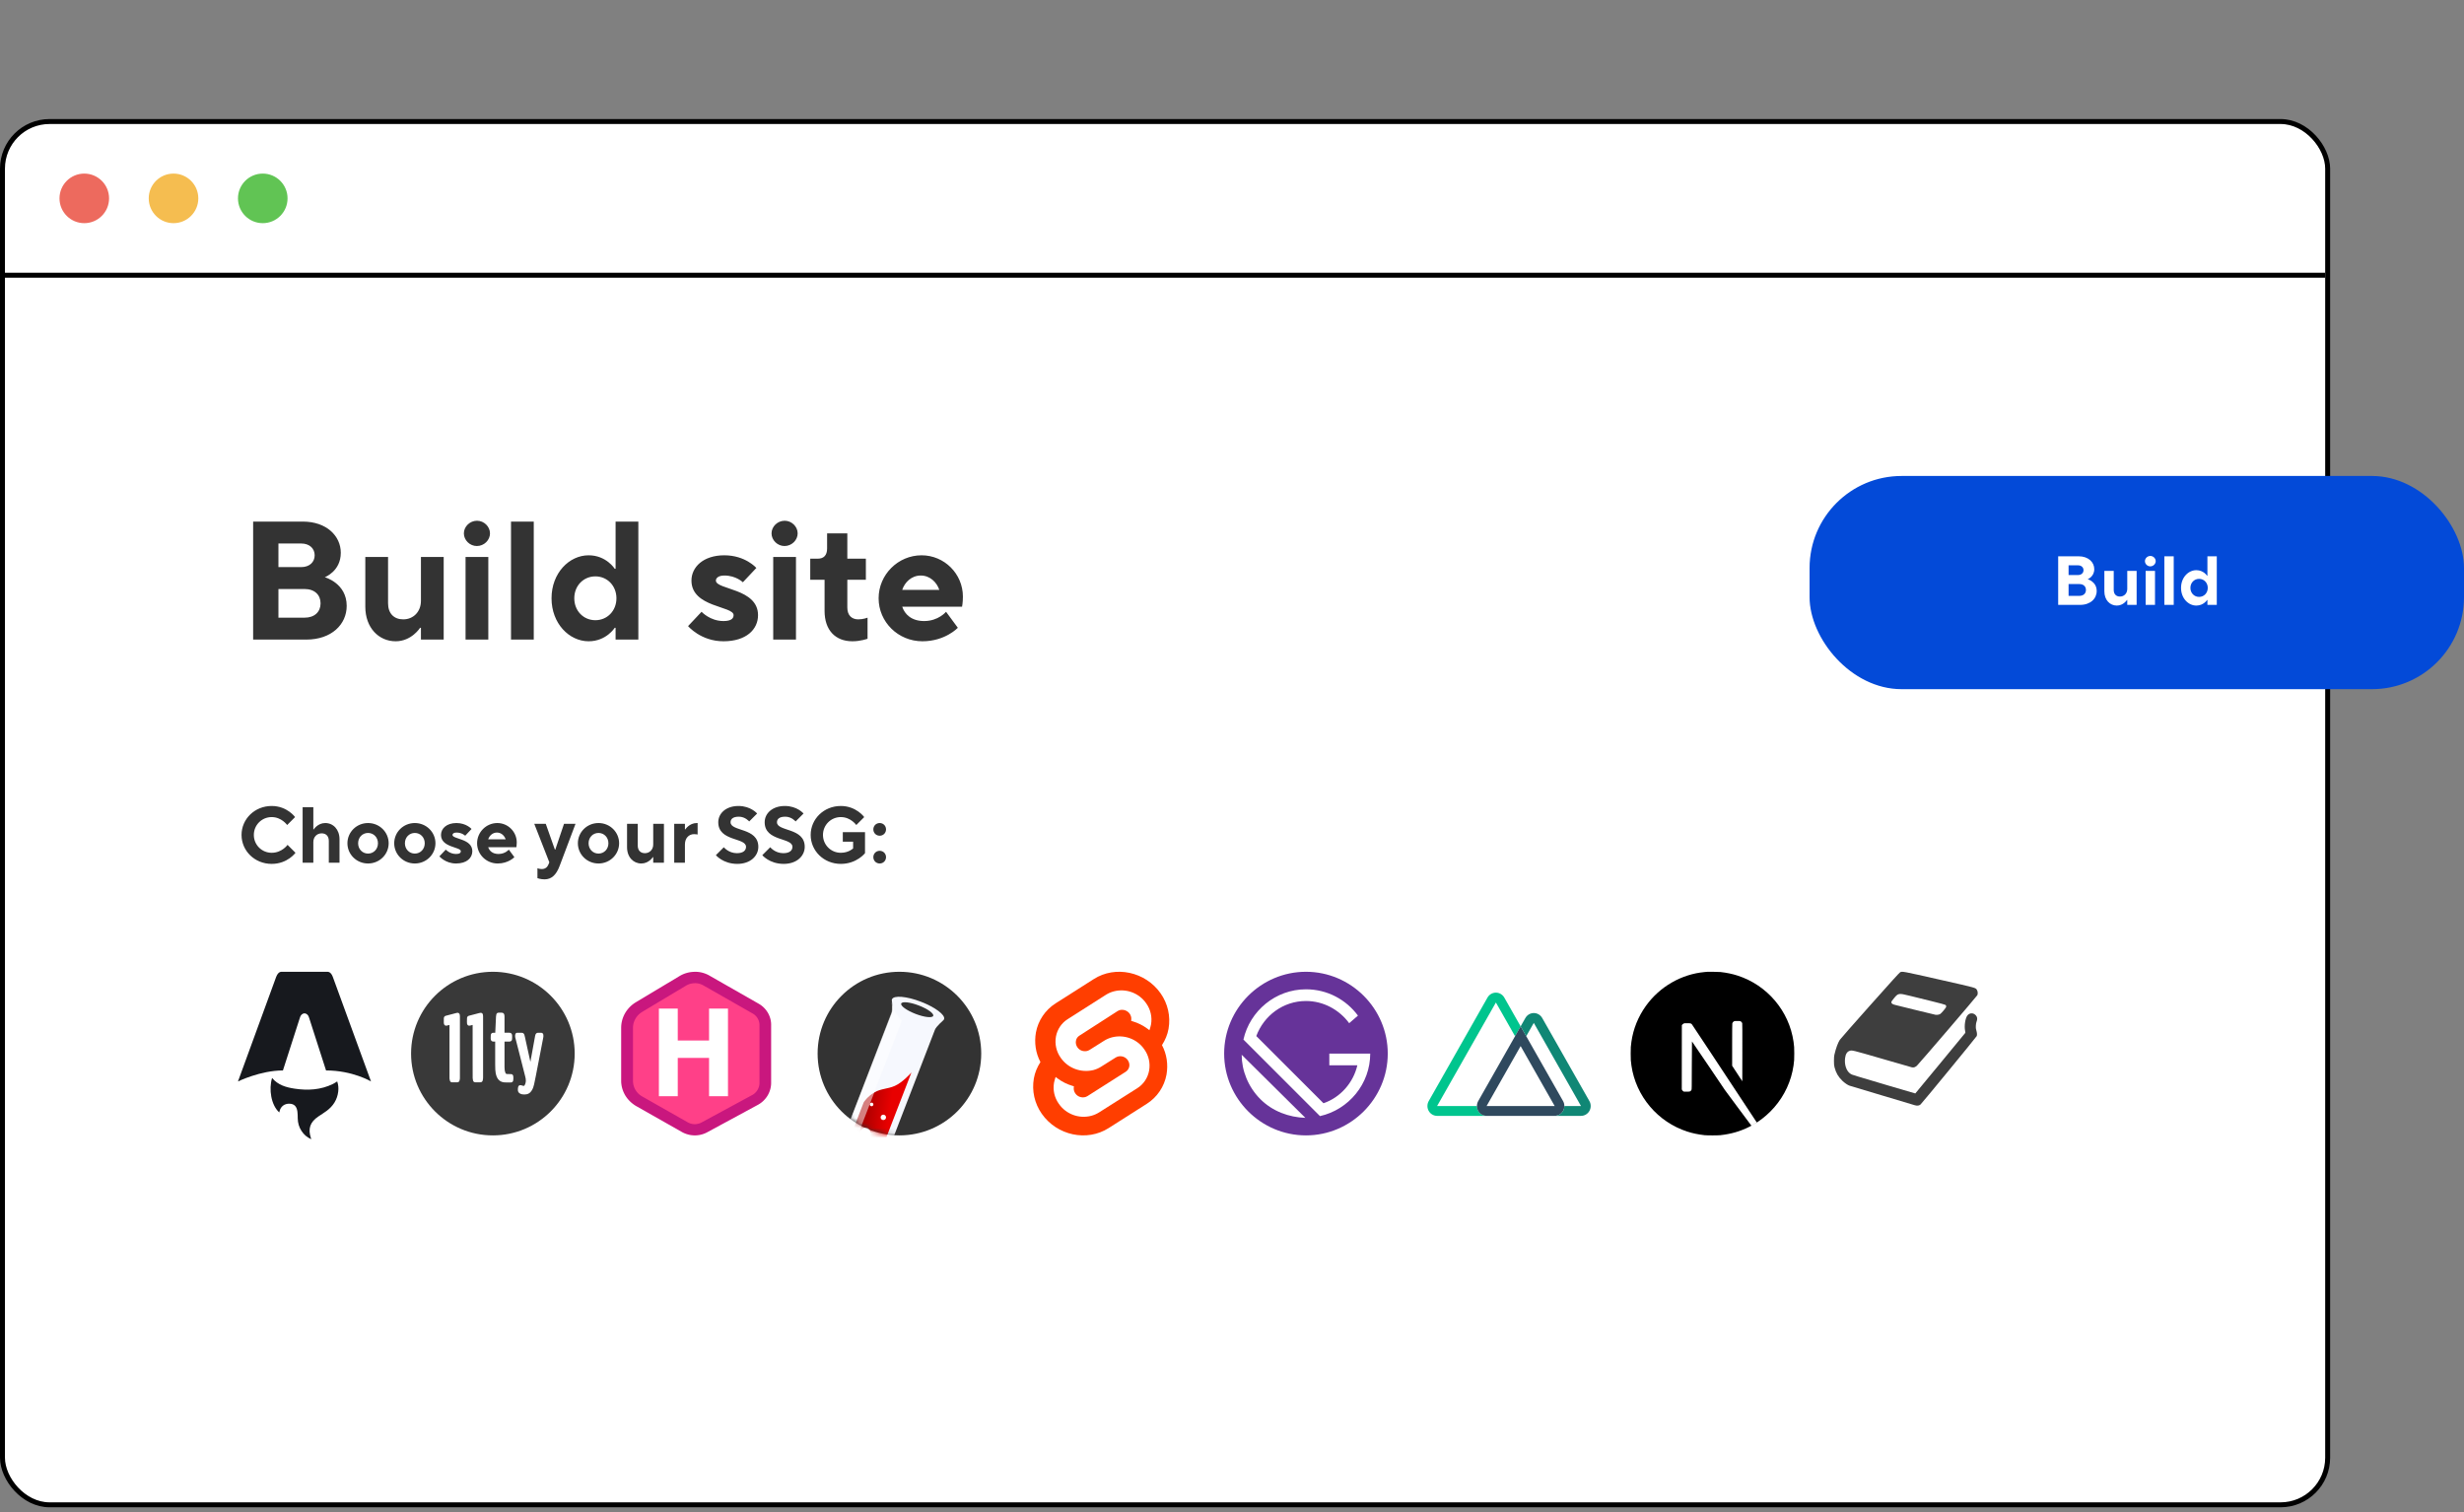 <?xml version="1.0" encoding="utf-8"?>
<svg xmlns="http://www.w3.org/2000/svg" width="497" height="305" viewBox="0 0 497 305" fill="none">
<rect x="0" y="0" width="497" height="305" fill="#808080" stroke="none"/>
<rect x="0.5" y="24.511" width="469" height="279" rx="9.5" fill="white" stroke="black"/>
<rect y="55.011" width="469" height="1" fill="black"/>
<circle cx="53" cy="40.011" r="5" fill="#61C454"/>
<circle cx="35" cy="40.011" r="5" fill="#F5BD50"/>
<circle cx="17" cy="40.011" r="5" fill="#ED6A5E"/>
<path d="M51.06 129V105.2H61.09C65.85 105.2 68.74 108.09 68.74 111.49C68.74 115.23 65.51 116.42 65.51 116.42C65.51 116.42 69.93 117.61 69.93 122.2C69.93 125.94 66.87 129 61.77 129H51.06ZM56.16 124.58H61.43C63.47 124.58 64.66 123.39 64.66 121.69C64.66 119.99 63.47 118.8 61.43 118.8H56.16V124.58ZM56.16 114.38H60.75C62.45 114.38 63.47 113.36 63.47 112C63.47 110.64 62.45 109.62 60.75 109.62H56.16V114.38ZM79.805 129.34C76.405 129.34 73.685 126.62 73.685 122.37V112.34H78.275V121.69C78.275 123.73 79.465 124.92 81.335 124.92C83.375 124.92 84.905 123.39 84.905 121.18V112.34H89.495V129H84.905V126.62H84.735C84.735 126.62 83.035 129.34 79.805 129.34ZM93.905 129V112.34H98.495V129H93.905ZM96.183 110.13C94.755 110.13 93.565 108.94 93.565 107.58C93.565 106.22 94.755 105.03 96.217 105.03C97.645 105.03 98.835 106.22 98.835 107.58C98.835 108.94 97.645 110.13 96.183 110.13ZM103.073 129V105.2H107.663V129H103.073ZM118.727 129.34C114.817 129.34 111.247 125.77 111.247 120.67C111.247 115.57 114.817 112 118.727 112C122.297 112 123.997 114.72 123.997 114.72H124.167V105.2H128.757V129H124.167V126.62H123.997C123.997 126.62 122.297 129.34 118.727 129.34ZM120.087 125.09C122.467 125.09 124.337 123.22 124.337 120.67C124.337 118.12 122.467 116.25 120.087 116.25C117.707 116.25 115.837 118.12 115.837 120.67C115.837 123.22 117.707 125.09 120.087 125.09ZM145.929 129.34C141.339 129.34 138.789 126.28 138.789 126.28L141.509 123.39C141.509 123.39 143.209 125.26 145.929 125.26C147.459 125.26 147.969 124.75 147.969 124.07C147.969 122.2 139.469 122.54 139.469 117.1C139.469 114.38 141.849 112 146.099 112C150.349 112 152.559 114.55 152.559 114.55L149.839 117.44C149.839 117.44 148.479 116.08 146.099 116.08C144.909 116.08 144.399 116.59 144.399 117.1C144.399 118.97 152.899 118.63 152.899 124.07C152.899 126.96 150.519 129.34 145.929 129.34ZM155.962 129V112.34H160.552V129H155.962ZM158.24 110.13C156.812 110.13 155.622 108.94 155.622 107.58C155.622 106.22 156.812 105.03 158.274 105.03C159.702 105.03 160.892 106.22 160.892 107.58C160.892 108.94 159.702 110.13 158.24 110.13ZM171.93 129.34C168.53 129.34 166.32 127.13 166.32 123.22V116.93H163.43V112.68H164.96C166.15 112.68 166.83 112 166.83 110.64V107.58H170.91V112.68H174.65V116.93H170.91V122.54C170.91 124.07 171.76 124.92 173.12 124.92C174.14 124.92 174.99 124.58 174.99 124.58V128.83C174.99 128.83 173.63 129.34 171.93 129.34ZM186.061 129.34C181.131 129.34 177.221 125.43 177.221 120.67C177.221 115.91 181.131 112 185.891 112C190.481 112 194.221 115.74 194.221 120.33C194.221 121.52 194.051 122.37 194.051 122.37H181.981C182.491 123.9 183.851 125.26 186.401 125.26C189.291 125.26 190.821 123.39 190.821 123.39L193.201 126.62C193.201 126.62 190.651 129.34 186.061 129.34ZM181.981 118.97H189.461C188.951 117.44 187.591 116.08 185.721 116.08C183.851 116.08 182.491 117.44 181.981 118.97Z" fill="#333333"/>
<path d="M54.8 174.24C58 174.24 59.6 172 59.6 172L58 170.4C58 170.4 56.88 172 54.8 172C52.8 172 51.2 170.4 51.2 168.4C51.2 166.4 52.8 164.8 54.8 164.8C56.8 164.8 57.92 166.4 57.92 166.4L59.52 164.8C59.52 164.8 57.92 162.56 54.8 162.56C51.36 162.56 48.72 165.2 48.72 168.4C48.72 171.6 51.36 174.24 54.8 174.24ZM61.042 174H63.202V169.84C63.202 168.8 63.922 168.08 64.882 168.08C65.762 168.08 66.322 168.64 66.322 169.6V174H68.482V169.28C68.482 167.28 67.202 166 65.602 166C64.082 166 63.282 167.28 63.282 167.28H63.202V162.8H61.042V174ZM74.236 174.16C76.556 174.16 78.396 172.32 78.396 170.08C78.396 167.84 76.556 166 74.236 166C71.916 166 70.076 167.84 70.076 170.08C70.076 172.32 71.916 174.16 74.236 174.16ZM74.236 172.16C73.116 172.16 72.236 171.28 72.236 170.08C72.236 168.88 73.116 168 74.236 168C75.356 168 76.236 168.88 76.236 170.08C76.236 171.28 75.356 172.16 74.236 172.16ZM83.673 174.16C85.993 174.16 87.833 172.32 87.833 170.08C87.833 167.84 85.993 166 83.673 166C81.353 166 79.513 167.84 79.513 170.08C79.513 172.32 81.353 174.16 83.673 174.16ZM83.673 172.16C82.553 172.16 81.673 171.28 81.673 170.08C81.673 168.88 82.553 168 83.673 168C84.793 168 85.673 168.88 85.673 170.08C85.673 171.28 84.793 172.16 83.673 172.16ZM91.991 174.16C94.151 174.16 95.271 173.04 95.271 171.68C95.271 169.12 91.271 169.28 91.271 168.4C91.271 168.16 91.511 167.92 92.071 167.92C93.191 167.92 93.831 168.56 93.831 168.56L95.111 167.2C95.111 167.2 94.071 166 92.071 166C90.071 166 88.951 167.12 88.951 168.4C88.951 170.96 92.951 170.8 92.951 171.68C92.951 172 92.711 172.24 91.991 172.24C90.711 172.24 89.911 171.36 89.911 171.36L88.631 172.72C88.631 172.72 89.831 174.16 91.991 174.16ZM100.392 174.16C102.552 174.16 103.752 172.88 103.752 172.88L102.632 171.36C102.632 171.36 101.912 172.24 100.552 172.24C99.352 172.24 98.712 171.6 98.472 170.88H104.152C104.152 170.88 104.232 170.48 104.232 169.92C104.232 167.76 102.472 166 100.312 166C98.072 166 96.232 167.84 96.232 170.08C96.232 172.32 98.072 174.16 100.392 174.16ZM98.472 169.28C98.712 168.56 99.352 167.92 100.232 167.92C101.112 167.92 101.752 168.56 101.992 169.28H98.472ZM109.844 177.36C111.284 177.36 112.228 176.4 112.884 174.64L116.084 166.16H113.764L112.004 171.36H111.924L110.084 166.16H107.764L110.804 173.92L110.644 174.32C110.42 174.88 110.004 175.28 109.284 175.28C108.804 175.28 108.404 175.12 108.404 175.12V177.12C108.404 177.12 109.044 177.36 109.844 177.36ZM120.72 174.16C123.04 174.16 124.88 172.32 124.88 170.08C124.88 167.84 123.04 166 120.72 166C118.4 166 116.56 167.84 116.56 170.08C116.56 172.32 118.4 174.16 120.72 174.16ZM120.72 172.16C119.6 172.16 118.72 171.28 118.72 170.08C118.72 168.88 119.6 168 120.72 168C121.84 168 122.72 168.88 122.72 170.08C122.72 171.28 121.84 172.16 120.72 172.16ZM129.358 174.16C130.878 174.16 131.678 172.88 131.678 172.88H131.758V174H133.918V166.16H131.758V170.32C131.758 171.36 131.038 172.08 130.078 172.08C129.198 172.08 128.638 171.52 128.638 170.56V166.16H126.478V170.88C126.478 172.88 127.758 174.16 129.358 174.16ZM135.993 174H138.153V170.32C138.153 169.04 138.953 168.24 139.993 168.24C140.473 168.24 140.713 168.32 140.713 168.32V166H140.553C139.033 166 138.233 167.28 138.233 167.28H138.153V166.16H135.993V174ZM148.718 174.24C151.358 174.24 152.958 172.64 152.958 170.8C152.958 166.88 147.358 167.76 147.358 165.84C147.358 165.2 147.838 164.72 149.038 164.72C150.318 164.72 151.118 165.68 151.118 165.68L152.718 164.08C152.718 164.08 151.438 162.56 148.958 162.56C146.398 162.56 144.878 164.08 144.878 165.84C144.878 169.76 150.478 168.88 150.478 170.8C150.478 171.52 149.918 172.08 148.638 172.08C146.958 172.08 145.998 170.88 145.998 170.88L144.398 172.48C144.398 172.48 145.838 174.24 148.718 174.24ZM158.078 174.24C160.718 174.24 162.318 172.64 162.318 170.8C162.318 166.88 156.718 167.76 156.718 165.84C156.718 165.2 157.198 164.72 158.398 164.72C159.678 164.72 160.478 165.68 160.478 165.68L162.078 164.08C162.078 164.08 160.798 162.56 158.318 162.56C155.758 162.56 154.238 164.08 154.238 165.84C154.238 169.76 159.838 168.88 159.838 170.8C159.838 171.52 159.278 172.08 157.998 172.08C156.318 172.08 155.358 170.88 155.358 170.88L153.758 172.48C153.758 172.48 155.198 174.24 158.078 174.24ZM169.597 174.24C172.797 174.24 174.477 172.08 174.477 172.08V167.84H169.997V169.76H172.077V171.12C172.077 171.12 171.197 172 169.597 172C167.597 172 165.997 170.4 165.997 168.4C165.997 166.4 167.597 164.8 169.597 164.8C171.597 164.8 172.717 166.4 172.717 166.4L174.317 164.8C174.317 164.8 172.717 162.56 169.597 162.56C166.157 162.56 163.517 165.2 163.517 168.4C163.517 171.6 166.157 174.24 169.597 174.24ZM177.436 174.16C178.156 174.16 178.716 173.6 178.716 172.88C178.716 172.16 178.156 171.6 177.436 171.6C176.716 171.6 176.156 172.16 176.156 172.88C176.156 173.6 176.716 174.16 177.436 174.16ZM177.436 168.56C178.156 168.56 178.716 168 178.716 167.28C178.716 166.56 178.156 166 177.436 166C176.716 166 176.156 166.56 176.156 167.28C176.156 168 176.716 168.56 177.436 168.56Z" fill="#333333"/>
<g clip-path="url(#clip0_3581_2091)">
<path d="M56.328 224.374C54.672 222.869 54.189 219.708 54.879 217.417C56.075 218.861 57.732 219.319 59.449 219.577C62.1 219.976 64.703 219.827 67.165 218.622C67.446 218.485 67.707 218.301 68.014 218.116C68.246 218.782 68.306 219.454 68.225 220.139C68.029 221.806 67.194 223.094 65.866 224.071C65.335 224.461 64.774 224.81 64.225 225.178C62.541 226.31 62.085 227.637 62.718 229.567C62.733 229.614 62.747 229.661 62.781 229.776C61.921 229.394 61.293 228.836 60.814 228.104C60.308 227.331 60.068 226.476 60.055 225.551C60.049 225.1 60.049 224.646 59.988 224.202C59.839 223.12 59.328 222.635 58.365 222.607C57.377 222.579 56.595 223.186 56.388 224.142C56.372 224.216 56.349 224.288 56.326 224.373L56.328 224.374Z" fill="#17191E"/>
<path d="M48 218.119C48 218.119 52.528 215.902 57.069 215.902L60.492 205.256C60.62 204.741 60.994 204.391 61.417 204.391C61.839 204.391 62.214 204.741 62.342 205.256L65.765 215.902C71.143 215.902 74.834 218.119 74.834 218.119C74.834 218.119 67.143 197.066 67.128 197.023C66.907 196.401 66.534 196 66.032 196H56.803C56.3 196 55.943 196.401 55.707 197.023C55.69 197.065 48 218.119 48 218.119Z" fill="#17191E"/>
</g>
<g clip-path="url(#clip1_3581_2091)">
<circle cx="99.417" cy="212.5" r="16.5" fill="#393939"/>
<path d="M106.99 214.127C107.047 213.814 107.103 213.527 107.153 213.233C107.328 212.282 107.497 211.331 107.672 210.381C107.76 209.899 107.847 209.411 107.935 208.93C107.972 208.742 108.022 208.567 108.172 208.429C108.254 208.348 108.354 208.304 108.466 208.304C108.679 208.298 108.892 208.298 109.104 208.298C109.398 208.298 109.548 208.429 109.598 208.723C109.642 208.974 109.592 209.217 109.542 209.455C109.292 210.737 109.048 212.019 108.798 213.301C108.554 214.552 108.316 215.797 108.072 217.048C107.966 217.604 107.853 218.161 107.728 218.717C107.635 219.13 107.503 219.53 107.284 219.899C106.953 220.462 106.465 220.756 105.802 220.75C105.496 220.75 105.189 220.725 104.914 220.575C104.633 220.425 104.464 220.193 104.457 219.862C104.457 219.643 104.457 219.424 104.52 219.218C104.608 218.936 104.808 218.817 105.095 218.886C105.158 218.899 105.22 218.917 105.289 218.936C105.389 218.961 105.483 218.986 105.583 219.018C105.671 219.043 105.733 219.018 105.783 218.936C105.977 218.642 106.052 218.317 106.065 217.973C106.077 217.66 106.002 217.366 105.927 217.073C105.583 215.697 105.227 214.321 104.876 212.945C104.564 211.713 104.245 210.487 103.932 209.255C103.876 209.036 103.882 208.817 103.945 208.598C104.001 208.411 104.126 208.304 104.32 208.304C104.626 208.298 104.933 208.298 105.239 208.304C105.521 208.304 105.696 208.473 105.777 208.742C105.865 209.03 105.921 209.33 105.983 209.624C106.309 211.1 106.634 212.582 106.959 214.058C106.972 214.071 106.978 214.089 106.99 214.127Z" fill="white"/>
<path d="M99.892 210.074C99.761 210.074 99.636 210.074 99.517 210.074C99.21 210.068 99.035 209.918 98.991 209.618C98.979 209.543 98.973 209.468 98.973 209.386C98.979 209.174 98.979 208.961 98.998 208.748C99.004 208.661 99.048 208.567 99.091 208.492C99.166 208.367 99.285 208.304 99.429 208.298C99.579 208.292 99.729 208.298 99.892 208.298C99.898 208.179 99.904 208.067 99.911 207.948C99.954 206.979 99.998 206.015 100.048 205.046C100.055 204.896 100.08 204.74 100.117 204.59C100.186 204.358 100.342 204.252 100.58 204.252C100.774 204.246 100.968 204.258 101.162 204.252C101.556 204.233 101.706 204.483 101.743 204.777C101.756 204.883 101.762 204.99 101.762 205.096C101.762 206.128 101.762 207.154 101.762 208.186C101.762 208.217 101.762 208.248 101.762 208.292C101.799 208.292 101.824 208.292 101.856 208.292C102.137 208.292 102.419 208.298 102.7 208.292C103.119 208.273 103.275 208.53 103.294 208.83C103.307 209.092 103.307 209.355 103.282 209.618C103.257 209.905 103.057 210.074 102.763 210.074C102.456 210.074 102.15 210.074 101.843 210.074C101.818 210.074 101.799 210.074 101.768 210.081C101.768 210.112 101.762 210.137 101.762 210.162C101.762 211.844 101.762 213.52 101.762 215.203C101.762 215.578 101.793 215.953 101.918 216.31C102.018 216.578 102.081 216.622 102.369 216.629C102.594 216.629 102.819 216.629 103.044 216.635C103.313 216.641 103.488 216.785 103.526 217.054C103.563 217.348 103.569 217.642 103.513 217.936C103.476 218.148 103.319 218.292 103.107 218.317C102.994 218.33 102.881 218.33 102.763 218.33C102.431 218.33 102.1 218.336 101.774 218.311C100.993 218.255 100.455 217.848 100.173 217.116C100.005 216.679 99.93 216.222 99.904 215.753C99.886 215.403 99.879 215.052 99.879 214.702C99.879 213.201 99.879 211.7 99.879 210.193C99.892 210.156 99.892 210.124 99.892 210.074Z" fill="white"/>
<path d="M90.667 206.722C90.486 206.766 90.311 206.803 90.148 206.853C89.836 206.947 89.598 206.766 89.542 206.472C89.529 206.397 89.523 206.316 89.517 206.234C89.517 205.953 89.517 205.665 89.523 205.384C89.529 205.121 89.673 204.94 89.923 204.871C90.661 204.671 91.399 204.477 92.143 204.289C92.456 204.208 92.7 204.383 92.744 204.702C92.762 204.815 92.769 204.927 92.769 205.046C92.769 209.136 92.769 213.226 92.769 217.31C92.769 217.517 92.762 217.717 92.7 217.917C92.612 218.192 92.469 218.298 92.175 218.298C91.856 218.298 91.537 218.298 91.218 218.298C90.98 218.298 90.836 218.211 90.755 217.986C90.711 217.854 90.686 217.71 90.667 217.567C90.655 217.473 90.661 217.373 90.661 217.273C90.661 213.795 90.661 210.324 90.661 206.847C90.667 206.81 90.667 206.772 90.667 206.722Z" fill="white"/>
<path d="M95.332 206.722C95.151 206.766 94.982 206.803 94.813 206.853C94.488 206.954 94.244 206.753 94.2 206.447C94.182 206.316 94.182 206.178 94.182 206.04C94.182 205.803 94.182 205.559 94.2 205.321C94.219 205.084 94.363 204.927 94.601 204.865C95.27 204.69 95.939 204.508 96.608 204.339C96.727 204.308 96.852 204.277 96.977 204.277C97.209 204.277 97.365 204.421 97.409 204.665C97.427 204.777 97.44 204.89 97.44 205.002C97.44 209.117 97.44 213.226 97.44 217.341C97.44 217.529 97.415 217.717 97.371 217.898C97.302 218.179 97.14 218.292 96.852 218.292C96.539 218.292 96.233 218.292 95.92 218.292C95.639 218.292 95.483 218.186 95.407 217.911C95.37 217.754 95.345 217.592 95.339 217.429C95.332 216.366 95.332 215.296 95.332 214.233C95.332 211.763 95.332 209.299 95.332 206.828C95.332 206.803 95.332 206.772 95.332 206.722Z" fill="white"/>
</g>
<path fill-rule="evenodd" clip-rule="evenodd" d="M154.022 216.841V206.414C154.022 205.058 153.283 203.804 152.08 203.117C149.497 201.643 144.935 199.039 142.141 197.443C140.665 196.601 138.832 196.62 137.376 197.493C134.903 198.974 131.045 201.286 128.554 202.778C127.052 203.678 126.138 205.269 126.138 206.984V217.66C126.138 219.36 127.066 220.933 128.577 221.791L137.77 227.012C138.992 227.706 140.501 227.721 141.738 227.052C144.423 225.599 149.177 223.027 151.916 221.544C153.215 220.841 154.02 219.509 154.02 218.064V216.841L154.022 216.841Z" fill="#FF4088"/>
<path fill-rule="evenodd" clip-rule="evenodd" d="M140.166 196H140.191L140.212 196H140.337L140.358 196.001H140.361L140.383 196.002H140.385L140.407 196.003H140.409L140.431 196.004H140.433L140.454 196.005H140.457L140.478 196.005H140.48L140.502 196.006H140.504L140.526 196.008H140.529L140.55 196.01H140.552L140.573 196.011H140.575L140.597 196.013H140.599L140.62 196.015H140.623L140.645 196.016H140.647L140.669 196.018H140.672L140.694 196.02H140.697L140.718 196.022H140.72L140.741 196.023H140.744L140.766 196.025H140.769L140.79 196.028H140.793L140.815 196.03H140.817L140.838 196.033H140.841L140.862 196.035H140.864L140.886 196.038H140.889L140.911 196.04H140.912L140.934 196.043H140.936L140.958 196.045H140.961L140.982 196.049L140.984 196.05L141.006 196.053H141.009L141.03 196.057H141.032L141.054 196.06H141.056L141.078 196.063H141.08L141.101 196.067H141.103L141.125 196.07H141.128L141.149 196.074L141.151 196.074L141.172 196.078L141.175 196.079L141.196 196.083H141.199L141.22 196.086H141.222L141.243 196.091H141.246L141.268 196.095H141.27L141.291 196.099H141.293L141.315 196.103H141.316L141.338 196.108L141.341 196.109L141.363 196.113H141.365L141.386 196.118L141.388 196.119L141.409 196.124H141.412L141.434 196.129L141.436 196.13L141.457 196.134L141.459 196.135L141.48 196.139L141.482 196.14L141.503 196.145H141.506L141.527 196.15L141.53 196.151L141.551 196.156L141.552 196.157L141.574 196.162L141.576 196.163L141.597 196.168L141.6 196.169L141.621 196.174H141.623L141.644 196.18H141.646L141.668 196.185L141.671 196.186L141.692 196.191H141.695L141.716 196.197L141.718 196.198L141.739 196.204L141.742 196.205L141.763 196.211L141.766 196.212L141.787 196.218L141.789 196.219L141.81 196.225L141.812 196.225L141.833 196.231L141.836 196.232L141.857 196.238L141.86 196.239L141.881 196.246L141.883 196.247L141.904 196.254H141.906L141.927 196.26H141.93L141.951 196.267L141.954 196.268L141.975 196.275L141.977 196.276L141.998 196.283L142 196.283L142.021 196.29L142.024 196.291L142.045 196.298L142.047 196.299L142.068 196.306L142.07 196.306L142.09 196.313L142.092 196.314L142.113 196.321L142.115 196.322L142.135 196.329L142.138 196.33L142.159 196.338L142.162 196.339L142.182 196.347L142.184 196.347L142.205 196.354L142.206 196.355L142.228 196.363L142.23 196.364L142.251 196.371L142.254 196.372L142.274 196.38L142.277 196.381L142.297 196.389L142.299 196.39L142.32 196.398L142.322 196.399L142.343 196.407L142.345 196.408L142.366 196.416L142.369 196.417L142.39 196.426L142.392 196.427L142.413 196.435L142.415 196.436L142.435 196.445L142.436 196.445L142.457 196.454L142.458 196.455L142.479 196.463L142.481 196.464L142.501 196.473L142.504 196.474L142.524 196.482L142.527 196.483L142.547 196.492L142.549 196.492L142.569 196.502L142.572 196.503L142.592 196.512L142.594 196.513L142.615 196.522L142.616 196.523L142.637 196.532L142.638 196.533L142.659 196.543L142.661 196.544L142.681 196.553L142.684 196.554L142.704 196.563L142.707 196.564L142.727 196.573L142.729 196.574L142.749 196.584L142.751 196.586L142.771 196.596L142.773 196.596L142.792 196.607L142.795 196.608L142.815 196.617L142.817 196.618L142.837 196.628L142.839 196.629L142.859 196.639L142.861 196.641L142.882 196.651L142.884 196.652L142.904 196.662L142.906 196.663L142.925 196.673L142.928 196.675L142.948 196.685L142.95 196.687L142.969 196.698L142.971 196.7L142.99 196.711L142.993 196.712L143.012 196.723L143.014 196.724L143.033 196.735L143.035 196.736L143.054 196.747L143.057 196.749L143.076 196.76H143.077L153.023 202.438L153.04 202.447L153.042 202.449L153.059 202.458L153.061 202.459L153.077 202.47L153.079 202.471L153.095 202.481L153.096 202.482L153.112 202.492L153.114 202.493L153.13 202.502L153.131 202.503L153.147 202.512L153.149 202.513L153.165 202.522L153.167 202.523L153.183 202.534L153.185 202.534L153.201 202.545L153.203 202.545L153.219 202.555L153.221 202.556L153.237 202.566L153.238 202.568L153.254 202.578L153.256 202.58L153.271 202.589L153.274 202.59L153.289 202.6L153.291 202.601L153.307 202.611L153.309 202.612L153.324 202.622L153.325 202.623L153.34 202.633L153.342 202.634L153.357 202.644L153.359 202.646L153.374 202.656L153.375 202.657L153.39 202.668L153.393 202.67L153.408 202.68L153.41 202.681L153.425 202.691L153.426 202.692L153.441 202.702L153.443 202.704L153.458 202.714L153.46 202.715L153.475 202.725L153.476 202.727L153.491 202.737L153.493 202.739L153.508 202.75L153.511 202.752L153.525 202.763L153.527 202.765L153.542 202.776L153.545 202.777L153.56 202.788L153.562 202.789L153.576 202.8L153.578 202.802L153.592 202.813L153.595 202.815L153.61 202.827L153.612 202.829L153.641 202.852L153.644 202.854L153.672 202.877L153.676 202.88L153.705 202.903L153.708 202.905L153.737 202.928L153.741 202.931L153.769 202.954L153.772 202.957L153.8 202.98L153.804 202.983L153.831 203.007L153.835 203.009L153.862 203.033L153.865 203.036L153.892 203.061L153.896 203.063L153.922 203.087L153.926 203.09L153.953 203.114L153.957 203.118L153.983 203.142L153.986 203.146L154.013 203.171L154.016 203.174L154.042 203.199L154.045 203.202L154.071 203.228L154.074 203.231L154.1 203.257L154.102 203.26L154.128 203.286L154.131 203.289L154.156 203.315L154.159 203.318L154.184 203.344L154.187 203.347L154.212 203.373L154.216 203.376L154.24 203.403L154.244 203.406L154.267 203.433L154.27 203.437L154.295 203.463L154.298 203.467L154.322 203.494L154.325 203.497L154.349 203.525L154.352 203.528L154.375 203.555L154.379 203.559L154.402 203.586L154.404 203.589L154.427 203.617L154.431 203.62L154.453 203.648L154.456 203.652L154.478 203.68L154.481 203.683L154.503 203.711L154.505 203.715L154.527 203.743L154.53 203.747L154.552 203.776L154.554 203.78L154.576 203.808L154.579 203.812L154.6 203.841L154.603 203.844L154.624 203.873L154.626 203.877L154.647 203.906L154.65 203.91L154.67 203.939L154.673 203.943L154.693 203.973L154.696 203.977L154.715 204.006L154.718 204.01L154.737 204.039L154.74 204.042L154.76 204.072L154.762 204.076L154.782 204.105L154.784 204.11L154.803 204.14L154.805 204.144L154.825 204.174L154.827 204.178L154.846 204.208L154.848 204.212L154.867 204.243L154.87 204.246L154.887 204.277L154.89 204.281L154.907 204.312L154.91 204.316L154.927 204.347L154.93 204.351L154.948 204.382L154.949 204.386L154.967 204.418L154.969 204.422L154.985 204.453L154.987 204.458L155.004 204.489L155.006 204.493L155.022 204.525L155.024 204.529L155.041 204.561L155.042 204.565L155.058 204.597L155.061 204.601L155.076 204.633L155.078 204.638L155.093 204.67L155.094 204.674L155.109 204.707L155.111 204.711L155.126 204.743L155.128 204.748L155.142 204.78L155.143 204.784L155.157 204.817L155.159 204.821L155.172 204.854L155.174 204.859L155.187 204.891L155.189 204.895L155.202 204.928L155.204 204.933L155.217 204.966L155.219 204.97L155.232 205.004L155.234 205.008L155.246 205.041L155.248 205.045L155.259 205.079L155.261 205.083L155.272 205.116L155.274 205.12L155.286 205.154L155.287 205.158L155.299 205.192L155.3 205.196L155.31 205.23L155.312 205.234L155.323 205.268L155.323 205.272L155.334 205.306L155.336 205.311L155.346 205.345L155.348 205.349L155.358 205.383L155.359 205.387L155.369 205.421L155.37 205.426L155.379 205.46L155.38 205.465L155.39 205.5L155.391 205.504L155.4 205.539L155.402 205.543L155.409 205.578L155.411 205.583L155.42 205.618L155.421 205.623L155.429 205.658L155.43 205.662L155.438 205.697L155.438 205.701L155.445 205.736L155.446 205.74L155.453 205.775L155.454 205.78L155.461 205.815L155.462 205.819L155.468 205.855L155.469 205.859L155.475 205.894L155.476 205.899L155.482 205.935L155.483 205.94L155.488 205.976L155.489 205.981L155.495 206.016V206.019L155.497 206.038V206.04L155.499 206.058V206.06L155.502 206.078V206.08L155.504 206.098V206.1L155.507 206.118L155.508 206.121L155.51 206.139V206.141L155.512 206.159L155.513 206.161L155.515 206.179L155.516 206.181L155.517 206.199V206.202L155.519 206.22L155.52 206.222L155.522 206.24L155.523 206.243L155.524 206.261V206.263L155.526 206.281V206.284L155.528 206.302V206.304L155.53 206.322V206.325L155.531 206.343V206.345L155.532 206.363V206.366L155.533 206.384V206.387L155.535 206.406V206.407L155.536 206.425V206.428L155.537 206.446V206.448L155.538 206.466V206.469L155.538 206.487V206.489L155.539 206.508V206.511L155.54 206.529V206.531L155.541 206.549V206.551L155.542 206.569V218.475L155.541 218.495V218.52L155.54 218.539V218.542L155.539 218.56V218.562L155.538 218.582V218.584L155.538 218.603V218.605L155.537 218.624V218.626L155.536 218.645L155.535 218.647L155.534 218.666V218.669L155.533 218.688V218.689L155.532 218.709V218.711L155.531 218.731V218.733L155.529 218.752V218.755L155.527 218.774V218.776L155.526 218.795V218.798L155.524 218.816V218.819L155.523 218.838V218.84L155.521 218.859V218.862L155.519 218.88L155.518 218.882L155.517 218.902L155.516 218.904L155.514 218.923V218.925L155.512 218.944L155.511 218.947L155.509 218.966V218.968L155.506 218.987V218.989L155.503 219.007V219.01L155.501 219.029L155.5 219.031L155.497 219.051L155.496 219.053L155.494 219.072L155.493 219.075L155.49 219.094V219.096L155.488 219.115V219.117L155.485 219.136L155.484 219.139L155.481 219.157L155.481 219.16L155.477 219.179V219.181L155.474 219.199V219.201L155.471 219.22L155.47 219.222L155.467 219.241L155.466 219.244L155.464 219.262V219.264L155.46 219.283V219.285L155.457 219.303V219.305L155.453 219.324V219.326L155.45 219.344L155.449 219.347L155.445 219.365L155.445 219.367L155.441 219.386L155.44 219.389L155.436 219.407V219.409L155.431 219.428V219.43L155.428 219.447V219.45L155.423 219.469V219.47L155.42 219.489L155.419 219.491L155.415 219.509V219.511L155.41 219.528V219.531L155.406 219.549L155.405 219.552L155.401 219.569L155.4 219.572L155.395 219.59L155.395 219.592L155.39 219.61L155.389 219.611L155.385 219.629L155.384 219.632L155.379 219.65L155.378 219.652L155.373 219.67L155.373 219.673L155.367 219.691V219.693L155.362 219.712L155.361 219.714L155.356 219.732V219.735L155.351 219.753L155.35 219.755L155.344 219.773L155.344 219.776L155.338 219.795L155.337 219.796L155.332 219.814L155.331 219.816L155.326 219.834L155.325 219.836L155.319 219.854L155.318 219.857L155.313 219.875L155.312 219.876L155.307 219.894L155.306 219.897L155.301 219.915L155.3 219.917L155.294 219.934L155.293 219.937L155.287 219.955L155.286 219.958L155.28 219.975L155.279 219.978L155.272 219.996L155.272 219.998L155.265 220.016L155.265 220.018L155.258 220.036L155.258 220.039L155.251 220.056L155.251 220.059L155.244 220.077L155.244 220.079L155.237 220.097L155.236 220.099L155.23 220.117L155.229 220.12L155.222 220.137L155.222 220.139L155.215 220.156L155.215 220.159L155.208 220.176L155.208 220.178L155.201 220.196L155.201 220.199L155.193 220.217L155.193 220.219L155.186 220.236L155.185 220.239L155.178 220.256L155.177 220.259L155.17 220.276L155.169 220.278L155.162 220.295L155.161 220.298L155.154 220.315L155.153 220.317L155.146 220.334L155.145 220.336L155.137 220.353L155.136 220.356L155.129 220.374L155.128 220.376L155.121 220.393L155.12 220.396L155.112 220.413L155.111 220.416L155.103 220.433L155.102 220.435L155.094 220.452L155.093 220.454L155.086 220.471L155.085 220.474L155.077 220.491L155.076 220.492L155.068 220.509L155.067 220.511L155.059 220.528L155.058 220.53L155.05 220.547L155.05 220.549L155.041 220.566L155.04 220.567L155.031 220.584L155.03 220.586L155.022 220.603L155.021 220.605L155.013 220.621L155.012 220.624L155.004 220.641L155.003 220.642L154.994 220.659L154.993 220.662L154.985 220.679L154.984 220.681L154.975 220.697L154.974 220.699L154.965 220.716L154.964 220.718L154.956 220.735L154.955 220.738L154.946 220.755L154.944 220.758L154.935 220.774L154.935 220.775L154.926 220.792L154.925 220.795L154.916 220.812L154.915 220.815L154.906 220.831L154.904 220.833L154.894 220.849L154.893 220.85L154.884 220.867L154.883 220.868L154.873 220.885L154.872 220.886L154.863 220.903L154.862 220.904L154.852 220.92L154.851 220.923L154.841 220.939L154.841 220.941L154.831 220.957L154.83 220.96L154.82 220.976L154.819 220.978L154.809 220.994L154.807 220.995L154.798 221.012L154.797 221.013L154.787 221.03L154.786 221.032L154.776 221.048L154.775 221.05L154.765 221.065L154.764 221.068L154.755 221.083L154.753 221.085L154.742 221.101L154.741 221.104L154.731 221.119L154.729 221.121L154.719 221.136L154.718 221.138L154.707 221.154L154.705 221.157L154.695 221.172L154.693 221.174L154.683 221.189L154.682 221.191L154.671 221.207L154.67 221.209L154.66 221.224L154.658 221.226L154.647 221.241L154.646 221.243L154.635 221.258L154.634 221.26L154.623 221.275L154.622 221.277L154.611 221.292L154.61 221.294L154.599 221.309L154.597 221.311L154.586 221.326L154.584 221.328L154.574 221.343L154.573 221.345L154.561 221.361L154.56 221.363L154.549 221.378L154.547 221.38L154.536 221.395L154.534 221.397L154.523 221.413L154.521 221.414L154.51 221.43L154.508 221.431L154.496 221.447L154.496 221.448L154.484 221.463L154.482 221.465L154.471 221.479L154.47 221.481L154.458 221.495L154.456 221.497L154.445 221.511L154.444 221.513L154.432 221.529L154.431 221.53L154.418 221.546L154.417 221.547L154.404 221.562L154.403 221.564L154.39 221.578L154.389 221.58L154.377 221.594L154.375 221.596L154.363 221.61L154.361 221.612L154.349 221.627L154.347 221.628L154.335 221.643L154.333 221.645L154.321 221.659L154.32 221.661L154.308 221.675L154.306 221.677L154.293 221.691L154.291 221.693L154.279 221.708L154.277 221.709L154.265 221.724L154.263 221.726L154.251 221.74L154.249 221.742L154.237 221.756L154.235 221.758L154.223 221.772L154.221 221.773L154.208 221.788L154.206 221.79L154.194 221.804L154.192 221.806L154.179 221.82L154.177 221.822L154.165 221.836L154.163 221.838L154.15 221.852L154.148 221.854L154.135 221.867L154.133 221.869L154.12 221.883L154.118 221.884L154.105 221.898L154.103 221.9L154.09 221.913L154.088 221.915L154.075 221.929L154.073 221.93L154.06 221.944L154.058 221.946L154.045 221.959L154.043 221.961L154.029 221.975L154.028 221.976L154.015 221.99L154.013 221.992L154 222.004L153.998 222.006L153.984 222.02L153.981 222.022L153.967 222.035L153.965 222.037L153.951 222.05L153.95 222.051L153.936 222.065L153.934 222.067L153.92 222.08L153.918 222.081L153.904 222.094L153.902 222.096L153.888 222.109L153.886 222.11L153.872 222.123L153.871 222.125L153.857 222.138L153.855 222.139L153.841 222.152L153.839 222.154L153.824 222.167L153.822 222.167L153.808 222.18L153.806 222.182L153.792 222.195L153.79 222.196L153.775 222.209L153.773 222.21L153.758 222.223L153.756 222.225L153.742 222.236L153.739 222.238L153.724 222.25L153.722 222.252L153.707 222.265L153.706 222.266L153.691 222.279L153.689 222.281L153.674 222.294L153.672 222.295L153.657 222.307L153.655 222.309L153.64 222.321L153.638 222.322L153.623 222.334L153.621 222.335L153.606 222.347L153.604 222.349L153.589 222.361L153.587 222.363L153.572 222.375L153.57 222.376L153.555 222.388L153.554 222.39L153.538 222.402L153.536 222.404L153.521 222.415L153.519 222.416L153.504 222.428L153.502 222.43L153.486 222.442L153.484 222.444L153.468 222.456L153.467 222.457L153.451 222.469L153.449 222.47L153.433 222.481L153.432 222.482L153.416 222.493L153.414 222.494L153.398 222.505L153.396 222.506L153.38 222.517L153.378 222.519L153.362 222.53L153.361 222.532L153.345 222.543L153.343 222.544L153.327 222.555L153.325 222.557L153.309 222.568L153.307 222.569L153.29 222.58L153.288 222.581L153.271 222.592L153.269 222.594L153.253 222.605L153.251 222.607L153.234 222.617L153.232 222.619L153.216 222.63L153.214 222.631L153.198 222.642L153.195 222.644L153.179 222.654L153.177 222.655L153.16 222.665L153.158 222.666L153.141 222.677L153.139 222.678L153.123 222.689L153.121 222.69L153.104 222.7L153.102 222.701L153.086 222.712L153.083 222.712L153.066 222.723L153.065 222.724L153.048 222.735L153.045 222.735L153.029 222.746L153.026 222.747L153.009 222.758L153.007 222.759L152.989 222.77L152.987 222.771L152.971 222.781L152.968 222.781L152.951 222.791L152.95 222.793L152.932 222.803L152.929 222.804L152.912 222.814L152.91 222.816L152.893 222.825L152.891 222.826L152.873 222.835L152.871 222.836L152.853 222.845L152.851 222.846L152.835 222.856L152.834 222.857L142.657 228.366H142.656L142.64 228.376L142.637 228.377L142.621 228.386L142.618 228.388L142.601 228.396L142.599 228.397L142.582 228.406L142.58 228.406L142.564 228.415L142.561 228.416L142.544 228.424L142.542 228.425L142.525 228.434L142.522 228.435L142.506 228.443L142.504 228.444L142.487 228.452L142.486 228.453L142.469 228.461L142.467 228.462L142.45 228.47L142.448 228.472L142.431 228.481L142.429 228.481L142.413 228.489L142.411 228.49L142.394 228.498L142.393 228.498L142.376 228.507L142.374 228.508L142.357 228.516L142.355 228.516L142.338 228.524L142.336 228.525L142.319 228.533L142.317 228.533L142.3 228.541L142.299 228.542L142.282 228.55L142.279 228.551L142.262 228.559L142.26 228.56L142.242 228.567L142.241 228.568L142.223 228.575L142.221 228.577L142.204 228.585L142.201 228.585L142.185 228.592L142.183 228.593L142.165 228.601L142.163 228.602L142.146 228.609L142.144 228.609L142.127 228.616L142.125 228.617L142.107 228.624L142.105 228.625L142.087 228.632L142.084 228.632L142.067 228.639L142.064 228.64L142.048 228.647L142.046 228.648L142.028 228.654L142.026 228.655L142.009 228.661L142.006 228.662L141.989 228.669L141.986 228.67L141.969 228.677L141.966 228.678L141.948 228.684L141.946 228.684L141.928 228.691L141.926 228.692L141.908 228.698L141.906 228.699L141.889 228.705L141.886 228.706L141.868 228.712L141.866 228.713L141.848 228.719L141.846 228.719L141.828 228.725L141.826 228.726L141.809 228.732L141.791 228.738L141.789 228.739L141.77 228.744L141.768 228.745L141.75 228.75L141.748 228.751L141.731 228.757L141.729 228.758L141.71 228.763L141.708 228.764L141.69 228.769L141.688 228.77L141.67 228.775L141.667 228.776L141.649 228.782L141.646 228.783L141.61 228.793L141.606 228.794L141.57 228.805L141.566 228.806L141.53 228.816L141.525 228.817L141.489 228.826L141.485 228.828L141.449 228.837L141.444 228.838L141.408 228.847L141.403 228.848L141.367 228.857L141.363 228.858L141.327 228.866L141.322 228.867L141.286 228.875L141.281 228.876L141.245 228.884L141.241 228.885L141.204 228.893L141.199 228.893L141.162 228.901L141.157 228.902L141.121 228.909L141.116 228.91L141.08 228.916L141.076 228.916L141.04 228.923L141.035 228.924L140.999 228.93L140.994 228.931L140.957 228.937L140.953 228.938L140.916 228.943L140.912 228.944L140.875 228.949L140.87 228.95L140.833 228.955L140.829 228.956L140.792 228.961L140.787 228.962L140.75 228.966L140.746 228.967L140.709 228.971L140.704 228.972L140.668 228.976L140.631 228.98H140.626L140.589 228.982L140.585 228.983L140.548 228.986H140.544L140.507 228.988H140.503L140.466 228.991L140.46 228.991L140.424 228.994H140.419L140.382 228.996H140.378L140.341 228.997H140.336L140.299 228.998H140.294L140.258 228.999H140.253L140.216 229H140.086L140.05 228.999L140.013 228.998H140.007L139.971 228.997H139.97L139.933 228.996L139.929 228.995L139.892 228.993H139.887L139.85 228.991L139.846 228.991L139.809 228.989H139.805L139.768 228.986L139.763 228.986L139.727 228.982L139.721 228.981L139.684 228.978L139.679 228.977L139.642 228.974L139.638 228.973L139.601 228.969H139.597L139.56 228.966L139.555 228.965L139.519 228.961H139.513L139.476 228.957L139.471 228.956L139.434 228.951L139.43 228.95L139.393 228.945L139.389 228.944L139.352 228.939L139.347 228.938L139.31 228.933L139.306 228.932L139.27 228.926H139.267L139.231 228.919L139.226 228.918L139.19 228.911L139.185 228.91L139.149 228.904L139.145 228.903L139.109 228.896L139.104 228.895L139.067 228.888L139.063 228.887L139.027 228.88L139.022 228.878L138.986 228.87L138.981 228.87L138.945 228.861L138.94 228.859L138.904 228.851L138.9 228.849L138.864 228.84L138.86 228.839L138.824 228.829L138.819 228.828L138.783 228.818L138.779 228.817L138.743 228.807L138.738 228.806L138.702 228.795L138.697 228.794L138.661 228.783L138.657 228.782L138.621 228.771L138.616 228.77L138.58 228.759L138.576 228.759L138.541 228.748L138.538 228.747L138.519 228.741H138.517L138.499 228.736L138.497 228.735L138.479 228.729L138.476 228.728L138.459 228.722L138.456 228.721L138.439 228.715L138.436 228.714L138.419 228.708L138.416 228.707L138.398 228.701L138.397 228.701L138.379 228.695L138.377 228.694L138.36 228.688L138.358 228.687L138.34 228.68L138.338 228.679L138.32 228.672L138.318 228.672L138.3 228.665L138.298 228.664L138.281 228.657L138.278 228.656L138.26 228.649L138.259 228.649L138.241 228.642L138.239 228.641L138.221 228.634L138.219 228.633L138.202 228.626L138.2 228.626L138.182 228.619L138.18 228.618L138.162 228.611L138.16 228.61L138.142 228.603L138.139 228.603L138.122 228.596L138.119 228.595L138.102 228.588L138.1 228.587L138.082 228.58L138.08 228.579L138.063 228.571L138.061 228.57L138.044 228.562L138.042 228.562L138.024 228.554L138.023 228.553L138.005 228.546L138.002 228.545L137.986 228.538L137.983 228.537L137.966 228.529L137.963 228.528L137.946 228.521L137.944 228.519L137.928 228.511L137.926 228.51L137.909 228.503L137.908 228.502L137.89 228.494L137.888 228.493L137.871 228.484L137.869 228.482L137.852 228.475L137.85 228.474L137.832 228.466L137.83 228.464L137.814 228.456L137.811 228.455L137.793 228.446L137.792 228.446L137.775 228.437L137.772 228.436L137.756 228.428L137.754 228.427L137.737 228.418L137.735 228.417L137.718 228.408L137.716 228.407L137.7 228.399L137.698 228.398L137.681 228.389L137.678 228.388L137.662 228.379L137.66 228.378L137.643 228.369L137.641 228.367L137.624 228.359L137.621 228.358L137.605 228.349L137.602 228.348L137.585 228.34L137.583 228.339L137.566 228.33L137.563 228.329L137.548 228.319L137.545 228.319L137.529 228.309L137.528 228.308L128.328 223.091L128.328 223.09L128.308 223.079L128.306 223.078L128.287 223.067L128.285 223.066L128.264 223.055L128.262 223.054L128.242 223.042L128.241 223.042L128.221 223.03L128.22 223.028L128.2 223.016L128.198 223.014L128.179 223.002L128.177 223.002L128.157 222.99L128.155 222.989L128.135 222.977L128.134 222.975L128.114 222.963H128.119L128.099 222.951L128.097 222.949L128.077 222.938L128.076 222.936L128.056 222.924L128.054 222.922L128.035 222.909L128.032 222.908L128.013 222.895L128.011 222.893L127.992 222.881L127.99 222.88L127.971 222.867L127.969 222.865L127.949 222.852L127.948 222.851L127.929 222.838L127.927 222.836L127.908 222.823L127.906 222.822L127.888 222.809L127.885 222.807L127.867 222.794L127.865 222.793L127.846 222.78L127.844 222.779L127.826 222.766L127.824 222.764L127.806 222.752L127.804 222.75L127.786 222.737L127.784 222.736L127.765 222.723L127.763 222.722L127.745 222.708L127.743 222.706L127.725 222.694L127.722 222.692L127.704 222.678L127.702 222.677L127.684 222.663L127.682 222.661L127.665 222.648L127.663 222.647L127.646 222.633L127.644 222.631L127.626 222.618L127.624 222.616L127.607 222.602L127.605 222.601L127.588 222.587L127.586 222.585L127.568 222.572L127.567 222.57L127.549 222.556L127.547 222.555L127.53 222.54L127.528 222.539L127.51 222.526L127.509 222.524L127.492 222.51L127.49 222.509L127.472 222.494L127.47 222.492L127.453 222.479L127.451 222.477L127.434 222.462L127.432 222.462L127.415 222.448L127.413 222.446L127.396 222.433L127.394 222.431L127.378 222.416L127.376 222.415L127.359 222.4L127.358 222.399L127.341 222.384L127.339 222.382L127.322 222.368L127.321 222.366L127.304 222.352L127.302 222.35L127.286 222.335L127.284 222.334L127.267 222.319L127.265 222.317L127.248 222.302L127.247 222.3L127.23 222.286L127.228 222.284L127.212 222.269L127.21 222.267L127.194 222.252L127.192 222.25L127.177 222.235L127.175 222.233L127.158 222.218L127.156 222.216L127.14 222.201L127.138 222.2L127.122 222.184L127.12 222.183L127.105 222.167L127.103 222.166L127.087 222.15L127.085 222.149L127.07 222.133L127.068 222.132L127.052 222.116L127.05 222.114L127.034 222.099L127.033 222.097L127.018 222.082L127.016 222.08L127 222.065L126.998 222.063L126.983 222.047L126.981 222.045L126.966 222.029L126.964 222.028L126.949 222.011L126.948 222.01L126.932 221.993L126.93 221.992L126.915 221.975L126.913 221.974L126.898 221.958L126.897 221.956L126.882 221.94L126.88 221.938L126.865 221.922L126.863 221.92L126.848 221.904L126.847 221.902L126.833 221.886L126.832 221.884L126.817 221.868L126.815 221.866L126.799 221.849L126.797 221.848L126.783 221.831L126.781 221.83L126.766 221.813L126.764 221.811L126.75 221.795L126.749 221.793L126.735 221.777L126.733 221.775L126.719 221.758L126.718 221.756L126.703 221.739L126.701 221.738L126.687 221.721L126.685 221.72L126.67 221.703L126.668 221.702L126.654 221.685L126.653 221.684L126.639 221.667L126.637 221.665L126.623 221.648L126.621 221.646L126.607 221.629L126.605 221.627L126.591 221.61L126.589 221.609L126.575 221.592L126.574 221.59L126.561 221.573L126.56 221.571L126.546 221.554L126.545 221.552L126.532 221.535L126.531 221.534L126.517 221.516L126.516 221.514L126.502 221.497L126.501 221.495L126.488 221.478L126.487 221.477L126.474 221.459L126.473 221.457L126.459 221.439L126.459 221.437L126.445 221.42L126.445 221.419L126.431 221.401L126.43 221.4L126.416 221.382L126.415 221.38L126.402 221.362L126.4 221.36L126.387 221.342L126.386 221.34L126.373 221.322L126.372 221.32L126.359 221.303L126.358 221.301L126.345 221.283L126.344 221.281L126.332 221.263L126.33 221.261L126.318 221.243L126.316 221.241L126.304 221.223L126.302 221.222L126.29 221.204L126.288 221.202L126.276 221.184L126.274 221.182L126.263 221.164L126.262 221.163L126.251 221.145L126.249 221.142L126.236 221.124L126.235 221.122L126.222 221.104L126.222 221.102L126.209 221.083L126.208 221.081L126.197 221.063L126.195 221.061L126.184 221.043L126.182 221.042L126.171 221.023L126.169 221.02L126.157 221.002L126.157 221.001L126.145 220.982L126.144 220.98L126.133 220.962L126.131 220.96L126.12 220.941L126.118 220.938L126.107 220.92L126.105 220.917L126.094 220.898L126.093 220.897L126.081 220.878L126.08 220.876L126.07 220.857L126.069 220.856L126.058 220.837L126.057 220.834L126.047 220.816L126.045 220.813L126.035 220.794L126.034 220.792L126.023 220.772L126.022 220.77L126.012 220.752L126.011 220.749L126 220.73L125.999 220.728L125.989 220.709L125.988 220.706L125.978 220.687L125.978 220.685L125.967 220.665L125.966 220.663L125.956 220.643L125.954 220.642L125.944 220.622L125.943 220.62L125.934 220.601L125.933 220.599L125.923 220.579V220.58L125.913 220.561L125.912 220.558L125.902 220.538L125.901 220.536L125.891 220.517L125.891 220.514L125.881 220.495L125.88 220.493L125.87 220.474L125.87 220.472L125.861 220.452L125.86 220.45L125.85 220.431L125.849 220.429L125.84 220.41L125.839 220.408L125.829 220.388L125.828 220.386L125.819 220.366L125.819 220.364L125.809 220.345L125.808 220.342L125.798 220.323L125.798 220.321L125.789 220.301L125.788 220.3L125.779 220.28L125.778 220.277L125.769 220.258L125.769 220.256L125.761 220.236L125.76 220.235L125.751 220.215L125.75 220.213L125.742 220.192L125.741 220.19L125.733 220.171L125.732 220.168L125.724 220.149L125.723 220.147L125.714 220.126L125.713 220.125L125.705 220.104L125.704 220.102L125.697 220.081L125.696 220.079L125.688 220.059L125.687 220.056L125.679 220.036L125.678 220.034L125.67 220.014L125.669 220.012L125.662 219.992L125.661 219.989L125.654 219.969L125.653 219.967L125.646 219.946L125.645 219.944L125.638 219.923L125.637 219.921L125.629 219.9L125.628 219.898L125.621 219.877L125.62 219.876L125.613 219.855L125.612 219.853L125.605 219.833L125.604 219.83L125.597 219.81L125.597 219.807L125.589 219.787L125.589 219.784L125.582 219.764L125.581 219.761L125.574 219.741L125.573 219.738L125.567 219.718L125.566 219.716L125.559 219.695L125.558 219.692L125.552 219.671L125.551 219.668L125.545 219.648L125.544 219.645L125.538 219.625L125.537 219.622L125.531 219.601L125.53 219.599L125.524 219.577L125.523 219.575L125.517 219.554L125.516 219.553L125.51 219.532L125.509 219.53L125.504 219.51L125.503 219.508L125.497 219.488V219.486L125.491 219.465V219.462L125.486 219.442L125.485 219.439L125.48 219.419L125.479 219.416L125.474 219.395H125.475L125.469 219.373L125.468 219.372L125.463 219.35L125.462 219.349L125.457 219.327L125.456 219.326L125.451 219.304L125.452 219.303L125.446 219.282L125.446 219.28L125.44 219.258L125.439 219.256L125.435 219.234L125.434 219.232L125.429 219.21L125.428 219.209L125.424 219.187L125.423 219.185L125.418 219.164L125.418 219.161L125.413 219.14L125.409 219.118V219.116L125.404 219.094V219.091L125.4 219.07L125.399 219.067L125.394 219.047V219.044L125.389 219.021L125.389 219.019L125.384 218.996L125.383 218.994L125.38 218.972L125.379 218.97L125.375 218.949V218.946L125.372 218.925V218.922L125.368 218.901L125.367 218.898L125.364 218.877V218.878L125.36 218.856V218.855L125.357 218.833V218.831L125.353 218.81V218.807L125.35 218.786V218.784L125.347 218.762V218.759L125.345 218.738V218.736L125.341 218.714L125.34 218.711L125.338 218.69V218.688L125.335 218.665L125.334 218.663L125.331 218.641V218.638L125.329 218.616L125.328 218.613L125.325 218.591V218.589L125.323 218.567L125.322 218.565L125.319 218.543L125.317 218.52V218.518L125.315 218.496L125.314 218.493L125.311 218.471V218.468L125.31 218.446L125.309 218.444L125.307 218.422V218.419L125.305 218.397V218.394L125.303 218.372L125.302 218.35V218.347L125.3 218.325V218.323L125.298 218.3V218.273L125.297 218.251V218.248L125.296 218.226V218.223L125.296 218.201L125.295 218.199L125.294 218.176V218.153L125.293 218.13V218.128L125.292 218.106V207.308L125.293 207.287V207.259L125.294 207.237V207.159L125.295 207.136V207.135L125.296 207.113V207.11L125.296 207.088V207.085L125.297 207.063V207.061L125.298 207.039V207.037L125.299 207.014V207.012L125.301 206.989V206.986L125.303 206.964V206.962L125.303 206.94V206.938L125.305 206.916V206.913L125.306 206.891V206.888L125.307 206.866V206.864L125.309 206.841V206.839L125.31 206.817V206.814L125.313 206.792V206.789L125.315 206.767L125.316 206.765L125.317 206.743V206.742L125.32 206.719V206.718L125.323 206.696L125.324 206.693L125.326 206.671V206.668L125.329 206.646V206.644L125.331 206.622V206.62L125.334 206.598L125.335 206.596L125.338 206.574V206.571L125.34 206.55V206.547L125.343 206.525V206.522L125.346 206.5L125.346 206.498L125.349 206.476V206.474L125.353 206.452V206.449L125.355 206.427L125.356 206.424L125.359 206.403L125.36 206.4L125.363 206.378L125.364 206.377L125.367 206.354V206.353L125.371 206.33V206.329L125.375 206.307L125.375 206.305L125.379 206.284V206.281L125.385 206.259L125.386 206.256L125.389 206.235V206.232L125.394 206.211V206.209L125.398 206.188V206.186L125.403 206.164L125.403 206.162L125.408 206.141L125.409 206.139L125.413 206.118L125.414 206.116L125.418 206.094L125.419 206.092L125.424 206.07V206.068L125.428 206.046V206.045L125.432 206.023L125.433 206.022L125.438 206L125.439 205.999L125.444 205.977V205.975L125.449 205.953L125.45 205.951L125.454 205.93L125.455 205.927L125.461 205.906V205.903L125.466 205.882L125.467 205.879L125.472 205.858V205.855L125.477 205.834L125.478 205.832L125.483 205.811V205.809L125.489 205.788L125.49 205.785L125.496 205.764V205.762L125.502 205.741V205.739L125.508 205.718L125.509 205.716L125.515 205.694V205.692L125.521 205.67L125.522 205.668L125.528 205.647L125.529 205.646L125.535 205.624L125.536 205.622L125.542 205.601L125.543 205.598L125.549 205.577L125.55 205.576L125.557 205.554L125.558 205.553L125.564 205.532L125.565 205.531L125.571 205.51L125.572 205.508L125.578 205.487L125.579 205.484L125.586 205.464L125.587 205.461L125.594 205.441V205.439L125.601 205.418V205.416L125.608 205.395L125.609 205.394L125.616 205.373L125.617 205.371L125.624 205.35L125.625 205.348L125.632 205.327L125.633 205.325L125.64 205.304L125.641 205.302L125.648 205.282L125.649 205.28L125.656 205.26L125.657 205.258L125.664 205.237L125.665 205.235L125.673 205.215L125.674 205.213L125.682 205.193V205.191L125.69 205.171L125.691 205.169L125.698 205.148L125.699 205.146L125.707 205.125L125.708 205.124L125.716 205.103L125.717 205.101L125.726 205.081L125.727 205.079L125.735 205.059L125.736 205.057L125.745 205.037L125.746 205.034L125.755 205.014L125.756 205.011L125.764 204.991L125.765 204.988L125.774 204.968L125.775 204.965L125.784 204.945L125.784 204.942L125.793 204.922L125.794 204.919L125.803 204.9L125.804 204.897L125.813 204.878L125.813 204.875L125.822 204.855L125.823 204.853L125.833 204.832L125.834 204.831L125.843 204.811L125.844 204.809L125.853 204.79L125.854 204.787L125.863 204.768L125.864 204.766L125.874 204.746L125.875 204.745L125.885 204.725L125.885 204.723L125.895 204.704L125.896 204.701L125.906 204.681L125.906 204.68L125.916 204.66L125.917 204.658L125.927 204.638L125.928 204.636L125.937 204.617L125.938 204.615L125.948 204.595L125.949 204.594L125.958 204.574L125.959 204.572L125.97 204.554L125.971 204.552L125.981 204.532L125.983 204.53L125.993 204.51L125.994 204.508L126.005 204.489L126.006 204.486L126.016 204.467L126.017 204.466L126.028 204.447L126.029 204.445L126.039 204.426L126.04 204.424L126.05 204.405L126.052 204.403L126.063 204.385L126.064 204.382L126.074 204.363L126.076 204.362L126.086 204.343L126.087 204.341L126.098 204.322L126.1 204.32L126.111 204.301L126.112 204.299L126.122 204.281L126.123 204.279L126.135 204.26L126.136 204.258L126.147 204.24L126.148 204.238L126.159 204.219L126.161 204.217L126.172 204.199L126.173 204.197L126.185 204.178L126.187 204.177L126.198 204.158L126.199 204.156L126.21 204.137L126.212 204.136L126.223 204.117L126.224 204.115L126.237 204.096L126.238 204.094L126.251 204.075L126.251 204.073L126.263 204.055L126.265 204.054L126.277 204.036L126.279 204.034L126.29 204.015L126.291 204.014L126.303 203.996L126.304 203.994L126.316 203.976L126.318 203.974L126.33 203.956L126.332 203.954L126.345 203.936L126.345 203.933L126.358 203.916L126.359 203.914L126.371 203.896L126.372 203.894L126.385 203.876L126.387 203.875L126.399 203.857L126.401 203.855L126.414 203.837L126.415 203.835L126.428 203.817L126.429 203.816L126.442 203.798L126.443 203.796L126.456 203.778L126.458 203.777L126.471 203.759L126.472 203.757L126.485 203.739L126.487 203.737L126.5 203.72L126.501 203.719L126.514 203.701L126.516 203.699L126.529 203.682L126.531 203.68L126.544 203.663L126.546 203.661L126.559 203.644L126.56 203.643L126.574 203.626L126.575 203.624L126.588 203.607L126.589 203.605L126.604 203.588L126.605 203.586L126.619 203.569L126.621 203.568L126.635 203.551L126.637 203.549L126.651 203.532L126.653 203.53L126.667 203.513L126.668 203.51L126.683 203.493L126.683 203.492L126.697 203.475L126.699 203.473L126.713 203.456L126.715 203.454L126.729 203.438L126.731 203.436L126.745 203.419L126.747 203.417L126.761 203.4L126.762 203.399L126.777 203.382L126.779 203.381L126.793 203.364L126.795 203.362L126.809 203.346L126.811 203.344L126.825 203.327L126.826 203.325L126.841 203.308L126.842 203.307L126.857 203.29L126.859 203.289L126.874 203.272L126.876 203.271L126.891 203.255L126.892 203.253L126.907 203.237L126.908 203.235L126.923 203.219L126.925 203.217L126.94 203.201L126.941 203.199L126.956 203.183L126.957 203.181L126.972 203.165L126.974 203.163L126.99 203.147L126.991 203.145L127.006 203.129L127.008 203.127L127.025 203.112L127.027 203.11L127.042 203.094L127.044 203.093L127.06 203.076L127.062 203.075L127.078 203.059L127.079 203.058L127.095 203.042L127.097 203.04L127.113 203.025L127.114 203.023L127.131 203.008L127.133 203.006L127.149 202.991L127.15 202.989L127.166 202.974L127.168 202.972L127.184 202.957L127.186 202.955L127.201 202.94L127.203 202.938L127.219 202.923L127.221 202.921L127.236 202.906L127.238 202.904L127.254 202.889L127.256 202.887L127.272 202.872L127.274 202.871L127.291 202.856L127.293 202.855L127.309 202.839L127.311 202.837L127.328 202.822L127.329 202.821L127.346 202.807L127.348 202.806L127.365 202.791L127.366 202.79L127.383 202.775L127.385 202.774L127.401 202.759L127.403 202.757L127.42 202.743L127.422 202.742L127.439 202.727L127.441 202.726L127.459 202.711L127.46 202.71L127.478 202.695L127.48 202.693L127.497 202.68L127.499 202.678L127.516 202.664L127.518 202.663L127.535 202.649L127.537 202.647L127.554 202.634L127.556 202.632L127.574 202.618L127.575 202.617L127.593 202.604L127.595 202.602L127.612 202.588L127.614 202.587L127.631 202.573L127.633 202.571L127.652 202.558L127.653 202.556L127.671 202.542L127.673 202.541L127.691 202.527L127.693 202.525L127.711 202.512L127.713 202.51L127.731 202.496L127.732 202.495L127.751 202.482L127.753 202.48L127.77 202.466L127.772 202.465L127.79 202.452L127.792 202.45L127.811 202.437L127.812 202.435L127.831 202.422L127.833 202.421L127.851 202.408L127.854 202.407L127.872 202.394L127.874 202.393L127.892 202.38L127.894 202.379L127.912 202.365L127.914 202.364L127.933 202.351L127.935 202.35L127.954 202.337L127.956 202.336L127.975 202.323L127.976 202.322L127.995 202.31L127.997 202.309L128.016 202.296L128.018 202.294L128.036 202.281L128.038 202.281L128.057 202.269L128.059 202.268L128.077 202.255L128.08 202.253L128.099 202.241L128.101 202.24L128.12 202.227L128.122 202.225L128.142 202.213L128.144 202.212L128.163 202.2L128.165 202.199L128.185 202.187L128.186 202.186L128.206 202.174L128.207 202.173L128.227 202.161L128.228 202.16L128.248 202.148L128.25 202.147L128.27 202.136H128.271L137.094 196.848L137.095 196.848L137.113 196.836L137.115 196.836L137.134 196.824L137.137 196.822L137.156 196.811L137.159 196.809L137.178 196.798L137.181 196.796L137.2 196.785L137.203 196.784L137.223 196.773L137.225 196.772L137.244 196.761L137.247 196.76L137.266 196.749L137.268 196.748L137.288 196.738L137.29 196.736L137.31 196.726L137.312 196.724L137.331 196.714L137.334 196.713L137.354 196.703L137.356 196.701L137.375 196.691L137.377 196.689L137.397 196.679L137.399 196.677L137.419 196.667L137.42 196.665L137.441 196.655L137.442 196.654L137.462 196.644L137.464 196.643L137.484 196.633L137.486 196.632L137.506 196.622L137.509 196.621L137.529 196.61L137.531 196.61L137.551 196.6L137.554 196.599L137.574 196.59L137.577 196.589L137.596 196.58L137.599 196.579L137.619 196.569L137.621 196.569L137.641 196.559L137.643 196.558L137.664 196.549L137.666 196.547L137.686 196.538L137.689 196.537L137.709 196.528L137.712 196.527L137.732 196.518L137.735 196.517L137.755 196.509L137.757 196.507L137.777 196.499L137.779 196.498L137.799 196.489L137.801 196.488L137.822 196.479L137.824 196.478L137.844 196.47L137.847 196.469L137.867 196.46L137.87 196.459L137.89 196.451L137.893 196.45L137.913 196.442L137.916 196.441L137.936 196.433L137.938 196.432L137.959 196.424L137.961 196.423L137.982 196.414L137.985 196.413L138.006 196.405L138.009 196.403L138.029 196.395L138.031 196.395L138.052 196.387L138.054 196.386L138.074 196.378L138.076 196.378L138.097 196.37L138.1 196.369L138.121 196.362L138.124 196.361L138.145 196.354L138.147 196.353L138.168 196.345L138.171 196.344L138.192 196.337L138.195 196.337L138.216 196.33L138.218 196.329L138.239 196.322L138.241 196.321L138.262 196.314L138.265 196.314L138.285 196.307L138.288 196.306L138.309 196.299L138.311 196.298L138.332 196.291L138.334 196.291L138.355 196.284L138.358 196.283L138.379 196.276L138.382 196.275L138.403 196.269L138.405 196.268L138.426 196.262L138.428 196.262L138.449 196.256H138.452L138.473 196.25L138.476 196.249L138.497 196.243L138.498 196.242L138.52 196.236L138.521 196.235L138.542 196.229L138.545 196.228L138.566 196.222L138.569 196.221L138.59 196.216L138.592 196.215L138.613 196.21L138.616 196.209L138.637 196.204L138.639 196.203L138.66 196.197L138.662 196.196L138.684 196.191H138.686L138.707 196.185H138.71L138.731 196.18L138.734 196.179L138.756 196.174L138.758 196.173L138.779 196.168H138.782L138.804 196.163H138.807L138.828 196.158L138.83 196.157L138.851 196.152L138.854 196.152L138.875 196.146L138.878 196.146L138.899 196.141H138.902L138.923 196.137L138.925 196.136L138.946 196.132H138.948L138.969 196.128L138.972 196.127L138.994 196.123H138.995L139.017 196.118L139.019 196.117L139.041 196.113L139.044 196.112L139.066 196.108L139.068 196.107L139.09 196.104H139.093L139.114 196.1L139.117 196.1L139.139 196.095L139.141 196.094L139.163 196.091H139.166L139.187 196.088L139.189 196.087L139.211 196.083L139.214 196.082L139.235 196.079H139.237L139.258 196.076H139.261L139.282 196.072L139.285 196.071L139.307 196.068H139.31L139.332 196.065H139.334L139.356 196.061H139.359L139.381 196.059H139.383L139.405 196.056H139.407L139.429 196.053L139.432 196.053L139.454 196.05L139.455 196.049L139.477 196.048H139.48L139.501 196.045H139.504L139.525 196.042H139.527L139.549 196.04H139.552L139.574 196.037H139.577L139.598 196.036H139.6L139.622 196.033L139.625 196.032L139.647 196.03L139.649 196.03L139.671 196.028H139.674L139.696 196.026H139.698L139.72 196.024H139.723L139.745 196.024L139.747 196.023L139.769 196.021L139.771 196.02L139.793 196.019H139.796L139.818 196.018H139.819L139.841 196.017H139.844L139.866 196.016H139.869L139.89 196.015H139.893L139.915 196.014L139.918 196.013L139.94 196.013H139.942L139.964 196.012H139.967L139.989 196.011H139.991L140.013 196.01H140.016L140.038 196.009H140.04L140.062 196.008H140.089L140.111 196.007H140.162L140.166 196ZM140.146 198.303H140.132L140.117 198.303H140.103L140.088 198.303L140.073 198.304L140.058 198.304L140.043 198.305L140.028 198.306L140.014 198.307L140 198.308L139.985 198.308L139.971 198.309L139.957 198.31L139.942 198.311L139.928 198.312L139.913 198.313L139.899 198.314L139.884 198.316L139.87 198.318L139.855 198.319L139.84 198.321L139.825 198.323L139.811 198.325L139.796 198.326L139.782 198.328L139.768 198.33L139.753 198.331L139.739 198.333L139.725 198.335L139.711 198.337L139.697 198.338L139.682 198.34L139.668 198.343L139.654 198.344L139.639 198.347L139.625 198.349L139.611 198.352L139.597 198.354L139.583 198.357L139.568 198.36L139.554 198.362L139.54 198.364L139.525 198.366L139.511 198.369L139.497 198.372L139.482 198.374L139.468 198.377L139.454 198.379L139.44 198.383L139.426 198.386L139.412 198.389L139.398 198.392L139.384 198.395L139.37 198.398L139.356 198.401L139.342 198.405L139.328 198.408L139.314 198.412L139.3 198.415L139.286 198.418L139.272 198.422L139.258 198.425L139.244 198.429L139.23 198.433L139.216 198.436L139.202 198.441L139.188 198.445L139.174 198.449L139.16 198.453L139.146 198.458L139.132 198.462L139.118 198.466L139.105 198.47L139.091 198.475L139.077 198.48L139.063 198.484L139.049 198.488L139.035 198.493L139.021 198.498L139.007 198.502L138.994 198.506L138.979 198.511L138.965 198.516L138.951 198.522L138.938 198.527L138.924 198.532L138.911 198.537L138.898 198.542L138.884 198.548L138.87 198.553L138.856 198.558L138.842 198.563L138.828 198.569L138.815 198.574L138.801 198.58L138.788 198.586L138.775 198.592L138.762 198.598L138.748 198.604L138.735 198.61L138.72 198.616L138.707 198.622L138.694 198.628L138.681 198.634L138.667 198.64L138.654 198.646L138.641 198.652L138.627 198.659L138.614 198.666L138.601 198.672L138.588 198.679L138.575 198.685L138.562 198.691L138.548 198.698L138.535 198.705L138.522 198.712L138.509 198.719L138.496 198.726L138.483 198.733L138.47 198.74L138.458 198.747L138.445 198.754L138.432 198.762L138.419 198.77L138.406 198.777L138.393 198.784L138.381 198.792L138.368 198.8L138.354 198.807L138.34 198.816L129.527 204.094L129.512 204.103L129.498 204.112L129.485 204.12L129.471 204.129L129.458 204.137L129.445 204.146L129.432 204.154L129.419 204.163L129.406 204.171L129.392 204.18L129.379 204.188L129.366 204.197L129.353 204.206L129.341 204.215L129.328 204.223L129.315 204.232L129.303 204.24L129.291 204.249L129.278 204.257L129.266 204.266L129.254 204.274L129.241 204.283L129.229 204.292L129.217 204.301L129.205 204.31L129.192 204.32L129.18 204.329L129.168 204.338L129.155 204.348L129.143 204.357L129.132 204.367L129.119 204.376L129.107 204.385L129.096 204.395L129.083 204.404L129.071 204.413L129.06 204.423L129.047 204.432L129.036 204.442L129.025 204.451L129.013 204.461L129.002 204.471L128.99 204.481L128.979 204.49L128.967 204.5L128.956 204.511L128.945 204.521L128.933 204.531L128.922 204.541L128.91 204.552L128.899 204.562L128.888 204.572L128.876 204.582L128.865 204.593L128.853 204.603L128.843 204.613L128.831 204.623L128.821 204.634L128.809 204.645L128.799 204.656L128.788 204.666L128.778 204.677L128.767 204.687L128.757 204.698L128.746 204.709L128.735 204.721L128.724 204.731L128.714 204.742L128.703 204.753L128.693 204.764L128.683 204.775L128.673 204.786L128.662 204.797L128.651 204.808L128.641 204.82L128.63 204.831L128.621 204.842L128.611 204.854L128.601 204.866L128.591 204.877L128.58 204.888L128.571 204.9L128.561 204.911L128.551 204.923L128.542 204.935L128.532 204.947L128.522 204.958L128.513 204.97L128.503 204.982L128.494 204.994L128.485 205.006L128.475 205.018L128.465 205.03L128.456 205.042L128.447 205.054L128.438 205.066L128.429 205.078L128.421 205.091L128.412 205.103L128.403 205.115L128.394 205.127L128.385 205.139L128.377 205.151L128.368 205.163L128.359 205.175L128.351 205.188L128.342 205.201L128.334 205.213L128.325 205.225L128.317 205.238L128.309 205.25L128.301 205.263L128.293 205.276L128.285 205.289L128.277 205.301L128.269 205.314L128.26 205.327L128.252 205.34L128.244 205.353L128.236 205.365L128.228 205.378L128.22 205.391L128.213 205.404L128.205 205.416L128.197 205.429L128.189 205.442L128.181 205.455L128.173 205.469L128.165 205.481L128.157 205.494L128.149 205.508L128.142 205.521L128.135 205.534L128.128 205.548L128.121 205.561L128.114 205.574L128.107 205.587L128.1 205.601L128.093 205.614L128.086 205.627L128.08 205.64L128.073 205.654L128.066 205.667L128.059 205.681L128.052 205.695L128.045 205.708L128.039 205.722L128.033 205.735L128.026 205.749L128.02 205.763L128.014 205.776L128.008 205.79L128.002 205.804L127.996 205.817L127.99 205.831L127.984 205.845L127.978 205.858L127.972 205.873L127.966 205.886L127.96 205.9L127.954 205.914L127.948 205.927L127.942 205.942L127.936 205.956L127.931 205.969L127.925 205.984L127.92 205.997L127.915 206.012L127.91 206.025L127.904 206.04L127.899 206.054L127.894 206.069L127.889 206.083L127.884 206.097L127.879 206.112L127.875 206.126L127.87 206.14L127.866 206.154L127.861 206.169L127.856 206.182L127.852 206.196L127.847 206.211L127.842 206.225L127.838 206.24L127.833 206.253L127.829 206.268L127.825 206.282L127.82 206.297L127.816 206.311L127.811 206.326L127.808 206.34L127.804 206.355L127.8 206.369L127.796 206.384L127.792 206.398L127.789 206.413L127.785 206.427L127.782 206.443L127.778 206.457L127.774 206.472L127.771 206.486L127.767 206.501L127.764 206.515L127.76 206.53L127.758 206.544L127.754 206.559L127.752 206.573L127.749 206.588L127.746 206.604L127.744 206.619L127.741 206.634L127.738 206.649L127.736 206.663L127.733 206.679L127.731 206.694L127.728 206.709L127.725 206.723L127.723 206.738L127.72 206.753L127.718 206.768L127.717 206.784L127.715 206.798L127.712 206.814L127.71 206.828L127.708 206.843L127.706 206.859L127.704 206.874L127.703 206.889L127.701 206.905L127.699 206.92L127.697 206.935L127.695 206.95L127.694 206.965L127.693 206.981L127.691 206.996L127.689 207.011L127.688 207.027L127.688 207.042L127.687 207.057L127.686 207.073L127.685 207.088L127.684 207.104L127.683 207.119L127.682 207.134L127.681 207.15L127.681 207.165V207.18L127.68 207.196L127.679 207.211V207.226L127.678 207.242V218.057L127.679 218.072V218.118L127.68 218.132L127.681 218.148L127.681 218.163L127.682 218.179L127.683 218.194L127.684 218.209L127.685 218.225L127.686 218.24L127.687 218.255L127.688 218.271L127.689 218.286L127.69 218.301L127.691 218.317L127.693 218.331L127.695 218.347L127.696 218.361L127.697 218.376L127.699 218.391L127.701 218.405L127.703 218.42L127.704 218.434L127.706 218.45L127.708 218.464L127.71 218.479L127.711 218.494L127.713 218.509L127.715 218.524L127.717 218.539L127.719 218.554L127.722 218.568L127.724 218.583L127.727 218.597L127.73 218.613L127.732 218.627L127.735 218.642L127.738 218.656L127.74 218.671L127.744 218.685L127.746 218.7L127.749 218.714L127.752 218.729L127.755 218.743L127.759 218.758L127.761 218.772L127.765 218.787L127.768 218.801L127.772 218.816L127.775 218.83L127.779 218.845L127.782 218.859L127.786 218.874L127.789 218.887L127.794 218.901L127.797 218.915L127.801 218.93L127.804 218.944L127.809 218.959L127.812 218.973L127.816 218.987L127.819 219.001L127.824 219.015L127.827 219.029L127.832 219.043L127.836 219.058L127.84 219.072L127.845 219.086L127.849 219.101L127.853 219.114L127.858 219.129L127.863 219.142L127.868 219.156L127.874 219.17L127.879 219.183L127.883 219.197L127.889 219.211L127.894 219.225L127.899 219.239L127.904 219.252L127.91 219.266L127.915 219.28L127.92 219.293L127.925 219.307L127.931 219.321L127.936 219.334L127.942 219.348L127.948 219.361L127.954 219.375L127.959 219.389L127.964 219.402L127.969 219.416L127.975 219.43L127.981 219.443L127.987 219.457L127.993 219.471L127.999 219.484L128.005 219.498L128.012 219.512L128.018 219.525L128.024 219.539L128.03 219.553L128.036 219.566L128.042 219.58L128.048 219.593L128.055 219.606L128.062 219.619L128.069 219.633L128.076 219.646L128.083 219.658L128.091 219.671L128.098 219.684L128.105 219.697L128.112 219.709L128.119 219.722L128.127 219.735L128.134 219.748L128.141 219.761L128.148 219.773L128.156 219.786L128.163 219.799L128.17 219.812L128.177 219.825L128.185 219.837L128.192 219.85L128.2 219.862L128.208 219.875L128.216 219.887L128.224 219.9L128.232 219.912L128.24 219.924L128.248 219.936L128.256 219.948L128.263 219.96L128.271 219.973L128.279 219.986L128.288 219.998L128.296 220.01L128.304 220.022L128.312 220.034L128.32 220.046L128.328 220.058L128.337 220.07L128.346 220.083L128.355 220.095L128.364 220.107L128.372 220.119L128.381 220.131L128.39 220.143L128.399 220.155L128.407 220.167L128.417 220.179L128.427 220.191L128.436 220.202L128.444 220.214L128.453 220.226L128.462 220.238L128.472 220.249L128.481 220.26L128.491 220.272L128.5 220.283L128.51 220.295L128.52 220.307L128.529 220.318L128.539 220.329L128.549 220.34L128.558 220.351L128.568 220.362L128.578 220.373L128.587 220.384L128.597 220.395L128.607 220.406L128.616 220.417L128.627 220.428L128.637 220.44L128.647 220.451L128.658 220.461L128.668 220.472L128.679 220.482L128.689 220.493L128.699 220.504L128.709 220.515L128.72 220.526L128.73 220.536L128.741 220.546L128.752 220.556L128.762 220.568L128.773 220.578L128.783 220.588L128.794 220.598L128.804 220.608L128.815 220.619L128.826 220.629L128.837 220.639L128.847 220.649L128.859 220.66L128.869 220.67L128.88 220.68L128.891 220.69L128.903 220.7L128.914 220.709L128.925 220.719L128.937 220.73L128.948 220.739L128.96 220.748L128.971 220.759L128.982 220.769L128.994 220.778L129.006 220.788L129.018 220.797L129.031 220.806L129.042 220.816L129.054 220.825L129.066 220.834L129.077 220.844L129.09 220.852L129.101 220.862L129.113 220.871L129.126 220.881L129.138 220.89L129.149 220.898L129.161 220.908L129.174 220.916L129.186 220.926L129.198 220.935L129.211 220.944L129.223 220.952L129.236 220.961L129.248 220.969L129.261 220.978L129.273 220.986L129.285 220.995L129.298 221.003L129.31 221.012L129.323 221.02L129.336 221.028L129.349 221.037L129.362 221.045L129.375 221.054L129.388 221.062L129.4 221.07L129.413 221.078L129.427 221.085L129.44 221.093L129.453 221.101L129.466 221.108L129.48 221.116L129.493 221.124L129.506 221.131L129.521 221.14L138.711 226.36L138.722 226.366L138.732 226.372L138.742 226.377L138.753 226.382L138.764 226.387L138.773 226.393L138.784 226.398L138.794 226.403L138.805 226.408L138.815 226.414L138.826 226.419L138.836 226.424L138.847 226.43L138.857 226.435L138.868 226.44L138.879 226.445L138.889 226.45L138.9 226.455L138.909 226.46L138.92 226.465L138.93 226.47L138.941 226.475L138.951 226.48L138.962 226.484L138.972 226.488L138.983 226.493L138.994 226.498L139.004 226.503L139.015 226.507L139.025 226.512L139.036 226.517L139.046 226.521L139.057 226.525L139.067 226.529L139.078 226.534L139.088 226.538L139.099 226.542L139.109 226.546L139.12 226.551L139.13 226.554L139.142 226.558L139.152 226.563L139.163 226.567L139.173 226.571L139.184 226.575L139.195 226.579L139.205 226.583L139.216 226.586L139.226 226.59L139.238 226.593L139.248 226.597L139.258 226.6L139.281 226.607L139.303 226.614L139.324 226.62L139.346 226.626L139.368 226.632L139.39 226.638L139.412 226.644L139.434 226.65L139.456 226.656L139.478 226.661L139.5 226.666L139.522 226.671L139.544 226.675L139.566 226.68L139.588 226.685L139.61 226.689L139.632 226.693L139.654 226.696L139.676 226.701L139.698 226.704L139.719 226.708L139.742 226.711L139.764 226.714L139.787 226.717L139.81 226.72L139.833 226.722L139.856 226.724L139.878 226.725L139.9 226.727L139.922 226.729L139.945 226.731L139.968 226.732L139.99 226.734L140.012 226.735L140.034 226.736L140.057 226.737H140.169L140.192 226.736H140.215L140.237 226.735L140.26 226.734L140.283 226.732L140.306 226.731L140.329 226.73L140.352 226.728L140.374 226.726L140.397 226.725L140.419 226.723L140.442 226.72L140.465 226.718L140.487 226.715L140.51 226.713L140.532 226.709L140.554 226.706L140.576 226.702L140.599 226.699L140.621 226.696L140.643 226.691L140.665 226.688L140.688 226.684L140.71 226.679L140.732 226.674L140.754 226.67L140.776 226.665L140.797 226.66L140.819 226.655L140.841 226.65L140.863 226.644L140.885 226.638L140.907 226.632L140.929 226.626L140.952 226.619L140.963 226.615L140.973 226.612L140.984 226.609L140.995 226.605L141.006 226.602L141.017 226.598L141.027 226.595L141.038 226.592L141.049 226.588L141.06 226.585L141.071 226.581L141.082 226.577L141.092 226.574L141.104 226.57L141.114 226.566L141.125 226.563L141.135 226.559L141.146 226.556L141.157 226.551L141.168 226.548L141.178 226.544L141.189 226.54L141.2 226.535L141.21 226.531L141.221 226.527L141.231 226.522L141.242 226.518L141.252 226.514L141.263 226.51L141.273 226.505L141.284 226.5L141.294 226.495L141.305 226.491L141.315 226.486L141.326 226.481L141.337 226.476L141.347 226.471L141.358 226.466L141.368 226.461L141.378 226.456L141.388 226.451L141.399 226.446L141.409 226.441L141.42 226.435L141.43 226.43L141.441 226.425L141.452 226.42L141.462 226.415L141.472 226.41L141.482 226.405L141.493 226.4L141.504 226.394L151.685 220.881L151.697 220.875L151.708 220.869L151.719 220.863L151.729 220.857L151.74 220.852L151.751 220.845L151.762 220.839L151.772 220.833L151.783 220.827L151.794 220.821L151.804 220.814L151.815 220.807L151.825 220.801L151.836 220.795L151.846 220.789L151.857 220.782L151.867 220.776L151.878 220.77L151.888 220.763L151.899 220.757L151.909 220.75L151.918 220.743L151.928 220.736L151.938 220.73L151.947 220.723L151.958 220.716L151.967 220.709L151.978 220.702L151.988 220.695L151.997 220.689L152.007 220.682L152.017 220.675L152.026 220.668L152.037 220.661L152.046 220.654L152.056 220.647L152.066 220.639L152.075 220.632L152.085 220.625L152.095 220.617L152.104 220.609L152.114 220.602L152.124 220.596L152.133 220.588L152.142 220.58L152.152 220.573L152.161 220.565L152.17 220.558L152.18 220.55L152.189 220.542L152.198 220.534L152.208 220.527L152.217 220.519L152.225 220.511L152.234 220.503L152.244 220.495L152.253 220.486L152.261 220.479L152.27 220.47L152.279 220.462L152.288 220.454L152.297 220.446L152.305 220.438L152.314 220.429L152.323 220.421L152.332 220.412L152.34 220.404L152.348 220.395L152.357 220.387L152.365 220.378L152.374 220.37L152.383 220.361L152.391 220.353L152.399 220.344L152.407 220.336L152.415 220.327L152.423 220.318L152.432 220.31L152.44 220.301L152.448 220.293L152.455 220.284L152.463 220.276L152.471 220.267L152.479 220.259L152.487 220.25L152.495 220.241L152.503 220.231L152.511 220.222L152.519 220.214L152.527 220.205L152.534 220.196L152.542 220.187L152.55 220.179L152.558 220.169L152.565 220.161L152.572 220.151L152.579 220.142L152.586 220.133L152.594 220.124L152.601 220.115L152.608 220.105L152.615 220.096L152.622 220.086L152.629 220.077L152.636 220.068L152.643 220.058L152.65 220.049L152.657 220.04L152.664 220.03L152.671 220.021L152.678 220.011L152.685 220.002L152.691 219.992L152.698 219.982L152.705 219.972L152.711 219.963L152.717 219.953L152.724 219.943L152.731 219.934L152.737 219.924L152.743 219.914L152.75 219.904L152.756 219.894L152.762 219.883L152.768 219.874L152.774 219.864L152.78 219.854L152.786 219.844L152.793 219.834L152.799 219.824L152.805 219.814L152.81 219.803L152.815 219.793L152.822 219.783L152.828 219.773L152.833 219.762L152.839 219.752L152.845 219.742L152.85 219.732L152.856 219.721L152.861 219.71L152.866 219.7L152.872 219.69L152.879 219.68L152.884 219.669L152.889 219.659L152.894 219.649L152.9 219.638L152.905 219.628L152.91 219.617L152.915 219.606L152.921 219.596L152.926 219.586L152.931 219.575L152.937 219.564L152.942 219.553L152.947 219.542L152.951 219.532L152.956 219.521L152.96 219.51L152.965 219.499L152.969 219.489L152.973 219.477L152.978 219.466L152.982 219.455L152.987 219.445L152.991 219.434L152.995 219.423L153 219.412L153.004 219.401L153.008 219.39L153.012 219.379L153.016 219.367L153.019 219.356L153.023 219.345L153.027 219.334L153.031 219.323L153.036 219.312L153.04 219.301L153.044 219.29L153.048 219.279L153.052 219.268L153.055 219.257L153.059 219.245L153.063 219.234L153.066 219.223L153.07 219.212L153.073 219.201L153.076 219.19L153.08 219.179L153.083 219.168L153.087 219.157L153.09 219.146L153.093 219.135L153.095 219.123L153.099 219.112L153.102 219.101L153.104 219.089L153.108 219.077L153.11 219.066L153.113 219.055L153.116 219.044L153.118 219.032L153.121 219.021L153.123 219.01L153.125 218.998L153.128 218.986L153.131 218.975L153.132 218.963L153.135 218.952L153.138 218.94L153.14 218.928L153.143 218.917L153.145 218.905L153.147 218.893L153.15 218.881L153.152 218.87L153.154 218.859L153.156 218.847L153.158 218.835L153.159 218.823L153.161 218.811L153.163 218.799L153.165 218.787L153.167 218.776L153.167 218.764L153.169 218.753L153.17 218.741L153.172 218.729L153.174 218.718L153.175 218.706L153.176 218.694L153.177 218.682L153.178 218.67L153.179 218.658L153.181 218.646L153.181 218.634L153.182 218.622L153.183 218.61L153.184 218.598L153.185 218.586L153.186 218.574L153.187 218.562L153.188 218.55L153.188 218.538L153.189 218.526L153.19 218.515V218.491L153.191 218.479V206.672L153.19 206.661L153.189 206.65V206.639L153.188 206.628V206.617L153.188 206.606V206.595L153.187 206.584L153.186 206.574L153.185 206.562L153.184 206.551L153.183 206.54L153.182 206.53L153.181 206.519L153.181 206.509L153.18 206.498L153.178 206.487L153.177 206.476L153.176 206.466L153.174 206.456L153.174 206.446L153.172 206.435L153.171 206.424L153.169 206.414L153.167 206.403L153.167 206.392L153.166 206.382L153.164 206.372L153.16 206.35L153.158 206.328L153.154 206.306L153.151 206.285L153.146 206.263L153.142 206.242L153.138 206.221L153.134 206.199L153.129 206.178L153.123 206.157L153.118 206.135L153.113 206.114L153.108 206.093L153.102 206.071L153.097 206.05L153.091 206.029L153.085 206.007L153.079 205.986L153.072 205.965L153.066 205.944L153.059 205.924L153.052 205.903L153.044 205.883L153.037 205.862L153.03 205.842L153.022 205.821L153.014 205.802L153.006 205.781L152.998 205.761L152.99 205.74L152.981 205.721L152.973 205.7L152.965 205.681L152.956 205.661L152.947 205.641L152.937 205.622L152.929 205.602L152.919 205.583L152.909 205.563L152.9 205.544L152.889 205.525L152.879 205.505L152.869 205.485L152.858 205.467L152.848 205.448L152.837 205.429L152.827 205.41L152.816 205.392L152.805 205.373L152.793 205.354L152.782 205.335L152.77 205.317L152.758 205.299L152.747 205.281L152.735 205.263L152.722 205.245L152.71 205.227L152.698 205.209L152.685 205.191L152.673 205.173L152.66 205.156L152.647 205.139L152.634 205.122L152.62 205.105L152.607 205.088L152.593 205.071L152.579 205.054L152.565 205.037L152.551 205.02L152.537 205.004L152.522 204.987L152.508 204.971L152.493 204.955L152.478 204.939L152.463 204.922L152.448 204.906L152.433 204.89L152.418 204.875L152.402 204.859L152.386 204.844L152.37 204.829L152.354 204.813L152.338 204.798L152.321 204.783L152.304 204.768L152.288 204.754L152.271 204.739L152.254 204.725L152.238 204.71L152.22 204.696L152.203 204.682L152.185 204.668L152.168 204.655L152.15 204.64L152.142 204.634L152.133 204.627L152.124 204.621L152.116 204.614L152.107 204.607L152.098 204.601L152.089 204.594L152.081 204.587L152.071 204.58L152.061 204.574L152.053 204.567L152.044 204.56L152.035 204.553L152.026 204.547L152.017 204.54L152.008 204.534L151.999 204.528L151.99 204.522L151.981 204.515L151.971 204.509L151.961 204.503L151.952 204.497L151.943 204.491L151.933 204.485L151.923 204.479L151.914 204.473L151.904 204.467L151.894 204.461L151.885 204.455L151.875 204.449L151.866 204.443L151.856 204.438L151.846 204.433L151.835 204.427L141.901 198.765L141.887 198.756L141.874 198.749L141.861 198.742L141.848 198.734L141.835 198.727L141.822 198.72L141.809 198.713L141.796 198.707L141.783 198.7L141.77 198.693L141.757 198.686L141.744 198.679L141.73 198.672L141.717 198.666L141.704 198.659L141.691 198.652L141.678 198.645L141.664 198.639L141.651 198.632L141.638 198.626L141.625 198.62L141.612 198.614L141.598 198.608L141.585 198.602L141.572 198.596L141.558 198.59L141.545 198.584L141.532 198.579L141.518 198.573L141.505 198.567L141.492 198.561L141.478 198.556L141.465 198.55L141.451 198.545L141.437 198.539L141.423 198.534L141.409 198.528L141.395 198.523L141.382 198.518L141.368 198.513L141.354 198.508L141.34 198.503L141.326 198.498L141.313 198.492L141.3 198.488L141.287 198.484L141.273 198.479L141.259 198.475L141.245 198.47L141.231 198.466L141.217 198.462L141.204 198.457L141.19 198.453L141.176 198.449L141.162 198.445L141.149 198.44L141.135 198.436L141.121 198.432L141.107 198.428L141.093 198.424L141.079 198.42L141.065 198.417L141.05 198.412L141.036 198.409L141.022 198.405L141.008 198.402L140.994 198.398L140.98 198.394L140.966 198.391L140.952 198.388L140.938 198.385L140.924 198.382L140.91 198.378L140.896 198.376L140.882 198.372L140.868 198.37L140.854 198.367L140.84 198.364L140.826 198.361L140.812 198.359L140.798 198.356L140.784 198.353L140.77 198.351L140.756 198.348L140.741 198.346L140.727 198.344L140.713 198.342L140.698 198.341L140.684 198.339L140.67 198.336L140.656 198.334L140.642 198.332L140.627 198.33L140.613 198.328L140.599 198.325L140.585 198.324L140.571 198.322L140.557 198.32L140.543 198.318L140.529 198.317L140.514 198.315L140.5 198.314L140.486 198.312L140.472 198.311L140.458 198.31L140.444 198.309L140.43 198.308L140.416 198.307L140.402 198.307L140.387 198.306L140.372 198.305L140.358 198.304L140.344 198.303H140.33L140.316 198.302L140.302 198.301H140.287L140.273 198.301L140.259 198.3L140.246 198.299L140.231 198.298H140.202L140.188 198.297H140.16L140.146 198.303Z" fill="#C9177E"/>
<path d="M132.902 221.099V203.425H136.708V209.863H143.021V203.425H146.838V221.099H143.021V213.371H136.708V221.099H132.902Z" fill="white"/>
<circle cx="181.417" cy="212.5" r="16.5" fill="#333333"/>
<mask id="mask0_3581_2091" style="mask-type:alpha" maskUnits="userSpaceOnUse" x="164" y="196" width="34" height="33">
<circle cx="181.417" cy="212.5" r="16.5" fill="#333333"/>
</mask>
<g mask="url(#mask0_3581_2091)">
<path d="M179.895 201.615C179.875 201.697 179.875 201.778 179.895 201.859C179.895 201.859 180.16 203.582 179.855 204.352L167.317 236.844C166.421 239.236 167.622 241.891 170.024 242.803C172.426 243.715 175.092 242.539 176.049 240.168L188.587 207.676C188.831 207.048 190.236 205.811 190.236 205.811C190.297 205.75 190.358 205.69 190.399 205.629V205.609C190.399 205.588 190.419 205.588 190.419 205.568C190.745 204.737 188.648 203.156 185.758 202.041C182.867 200.926 180.242 200.703 179.916 201.555C179.916 201.568 179.909 201.589 179.895 201.615Z" fill="#F6F8FE"/>
<path d="M183.842 216.311L174.785 239.742C174.113 241.425 172.179 242.296 170.449 241.628C168.719 240.959 167.803 238.992 168.434 237.31L174.215 222.331C174.215 222.331 174.927 221.176 176.352 220.345C177.777 219.513 178.937 219.696 180.504 219.007C182.092 218.318 183.842 216.311 183.842 216.311Z" fill="url(#paint0_linear_3581_2091)"/>
<path d="M188.234 204.89C188.414 204.421 187.116 203.486 185.333 202.8C183.551 202.115 181.96 201.94 181.779 202.408C181.599 202.877 182.898 203.813 184.68 204.498C186.462 205.183 188.053 205.359 188.234 204.89Z" fill="#333333"/>
<path opacity="0.5" d="M179.809 201.857C179.809 201.857 180.072 203.575 179.768 204.343L167.312 236.743C166.422 239.128 167.615 241.776 170.001 242.685C170.406 242.847 170.83 242.948 171.255 242.968C169.617 241.723 168.985 239.559 169.698 237.632L181.912 205.879C181.912 205.879 180.233 204.322 179.809 201.857Z" fill="white"/>
<path d="M175.804 223.12C176.005 223.12 176.168 222.957 176.168 222.756C176.168 222.555 176.005 222.392 175.804 222.392C175.603 222.392 175.44 222.555 175.44 222.756C175.44 222.957 175.603 223.12 175.804 223.12Z" fill="white"/>
<path d="M178.172 225.909C178.473 225.909 178.718 225.665 178.718 225.364C178.718 225.062 178.473 224.818 178.172 224.818C177.87 224.818 177.626 225.062 177.626 225.364C177.626 225.665 177.87 225.909 178.172 225.909Z" fill="white"/>
<path d="M174.551 229.507C175.12 229.507 175.582 229.045 175.582 228.476C175.582 227.907 175.12 227.445 174.551 227.445C173.981 227.445 173.52 227.907 173.52 228.476C173.52 229.045 173.981 229.507 174.551 229.507Z" fill="white"/>
</g>
<g clip-path="url(#clip2_3581_2091)">
<path d="M234.11 200.364C231.046 195.975 224.977 194.679 220.616 197.477L212.926 202.367C210.834 203.692 209.39 205.843 208.948 208.258C208.594 210.291 208.889 212.382 209.861 214.208C209.213 215.21 208.742 216.329 208.535 217.508C208.093 220.011 208.683 222.574 210.127 224.636C213.191 229.025 219.231 230.321 223.621 227.523L231.311 222.633C233.403 221.308 234.847 219.157 235.289 216.742C235.643 214.709 235.348 212.618 234.376 210.792C235.024 209.79 235.495 208.671 235.702 207.492C236.143 204.989 235.554 202.426 234.11 200.364Z" fill="#FF3E00"/>
<path d="M220.116 225.049C217.641 225.697 215.019 224.725 213.575 222.633C212.691 221.396 212.338 219.864 212.603 218.362C212.662 218.126 212.721 217.891 212.78 217.655L212.927 217.213L213.31 217.508C214.223 218.185 215.225 218.686 216.315 219.01L216.61 219.098L216.58 219.393C216.551 219.805 216.669 220.218 216.905 220.542C217.346 221.19 218.142 221.455 218.879 221.278C219.055 221.219 219.203 221.16 219.35 221.072L227.04 216.182C227.423 215.946 227.688 215.563 227.777 215.122C227.865 214.68 227.747 214.208 227.482 213.826C227.04 213.178 226.245 212.912 225.508 213.089C225.331 213.148 225.184 213.207 225.037 213.295L222.09 215.151C221.619 215.446 221.088 215.681 220.529 215.829C218.054 216.418 215.431 215.475 213.958 213.354C213.074 212.117 212.721 210.585 212.986 209.083C213.251 207.61 214.135 206.314 215.372 205.548L223.092 200.629C223.563 200.334 224.094 200.099 224.654 199.951C227.129 199.303 229.751 200.276 231.195 202.367C232.079 203.604 232.432 205.136 232.167 206.638C232.108 206.874 232.049 207.109 231.99 207.345L231.843 207.787L231.46 207.492C230.546 206.815 229.545 206.314 228.455 205.99L228.16 205.902L228.189 205.607C228.219 205.195 228.101 204.812 227.865 204.458C227.423 203.84 226.628 203.545 225.891 203.722C225.714 203.781 225.567 203.84 225.42 203.928L217.73 208.877C217.346 209.112 217.081 209.495 217.022 209.937C216.934 210.379 217.052 210.85 217.317 211.233C217.759 211.881 218.555 212.147 219.291 211.97C219.468 211.911 219.615 211.852 219.763 211.764L222.709 209.908C223.18 209.613 223.711 209.378 224.271 209.23C226.746 208.582 229.368 209.554 230.812 211.646C231.696 212.883 232.049 214.415 231.784 215.917C231.519 217.39 230.664 218.686 229.397 219.481L221.678 224.371C221.206 224.666 220.676 224.901 220.116 225.049" fill="white"/>
</g>
<path d="M276.382 212.5H268.132V214.857H273.789C272.964 218.393 270.371 221.339 266.953 222.518L253.4 208.964C254.814 204.839 258.821 201.893 263.417 201.893C266.953 201.893 270.135 203.661 272.139 206.371L273.907 204.839C271.55 201.657 267.778 199.536 263.417 199.536C257.289 199.536 252.103 203.896 250.807 209.671L266.364 225.229C272.021 223.814 276.382 218.629 276.382 212.5ZM250.453 212.618C250.453 215.918 251.75 219.1 254.225 221.575C256.7 224.05 260 225.346 263.182 225.346L250.453 212.618Z" fill="white"/>
<path d="M263.417 196C254.342 196 246.917 203.425 246.917 212.5C246.917 221.575 254.342 229 263.417 229C272.492 229 279.917 221.575 279.917 212.5C279.917 203.425 272.492 196 263.417 196ZM254.224 221.693C251.749 219.218 250.453 215.918 250.453 212.736L263.299 225.464C259.999 225.346 256.699 224.168 254.224 221.693ZM266.246 225.111L250.806 209.671C252.103 203.896 257.288 199.536 263.417 199.536C267.778 199.536 271.549 201.657 273.906 204.839L272.138 206.371C270.135 203.661 266.953 201.893 263.417 201.893C258.821 201.893 254.931 204.839 253.399 208.964L266.953 222.518C270.371 221.339 272.963 218.393 273.788 214.857H268.131V212.5H276.381C276.381 218.629 272.021 223.814 266.246 225.111Z" fill="#663399"/>
<g clip-path="url(#clip3_3581_2091)">
<path d="M306.72 207.01L305.591 208.998L301.729 202.196L289.872 223.074H297.9C297.9 224.172 298.775 225.062 299.855 225.062H289.872C289.174 225.062 288.528 224.683 288.179 224.068C287.83 223.453 287.83 222.695 288.179 222.08L300.035 201.202C300.385 200.587 301.03 200.208 301.729 200.208C302.428 200.208 303.073 200.587 303.423 201.202L306.72 207.01V207.01Z" fill="#00C58E"/>
<path d="M315.279 222.08L307.85 208.998L306.72 207.01L305.591 208.998L298.162 222.08C297.813 222.695 297.813 223.453 298.162 224.068C298.512 224.683 299.157 225.062 299.856 225.062H313.584C314.282 225.062 314.928 224.684 315.277 224.068C315.627 223.453 315.627 222.695 315.278 222.08H315.279ZM299.856 223.074L306.72 210.986L313.584 223.074H299.856H299.856Z" fill="#2F495E"/>
<path d="M320.59 224.068C320.241 224.683 319.596 225.062 318.897 225.062H313.583C314.663 225.062 315.538 224.172 315.538 223.074H318.893L309.374 206.311L307.849 208.998L306.72 207.01L307.681 205.317C308.031 204.702 308.676 204.323 309.375 204.323C310.073 204.323 310.719 204.702 311.068 205.317L320.59 222.08C320.94 222.695 320.94 223.453 320.59 224.068V224.068Z" fill="#108775"/>
</g>
<path d="M344.334 196.009C344.263 196.015 344.037 196.038 343.834 196.054C339.148 196.477 334.758 199.005 331.978 202.892C330.43 205.053 329.439 207.504 329.065 210.1C328.933 211.007 328.917 211.274 328.917 212.503C328.917 213.732 328.933 214 329.065 214.906C329.962 221.102 334.371 226.308 340.351 228.236C341.422 228.582 342.55 228.817 343.834 228.959C344.334 229.014 346.495 229.014 346.995 228.959C349.211 228.714 351.088 228.165 352.939 227.22C353.223 227.075 353.278 227.037 353.239 227.004C353.213 226.985 352.004 225.363 350.553 223.402L347.914 219.838L344.608 214.945C342.789 212.255 341.293 210.055 341.28 210.055C341.267 210.052 341.254 212.226 341.247 214.88C341.238 219.528 341.235 219.715 341.176 219.825C341.093 219.983 341.028 220.047 340.893 220.118C340.789 220.17 340.699 220.18 340.212 220.18H339.654L339.506 220.086C339.409 220.025 339.338 219.944 339.29 219.851L339.222 219.705L339.228 213.239L339.238 206.769L339.338 206.643C339.39 206.575 339.499 206.488 339.577 206.446C339.709 206.382 339.761 206.375 340.319 206.375C340.977 206.375 341.086 206.401 341.257 206.588C341.305 206.64 343.096 209.336 345.237 212.584C347.379 215.832 350.307 220.267 351.746 222.444L354.358 226.401L354.491 226.314C355.661 225.553 356.9 224.469 357.88 223.34C359.967 220.944 361.312 218.022 361.764 214.906C361.896 214 361.912 213.732 361.912 212.503C361.912 211.274 361.896 211.007 361.764 210.1C360.867 203.904 356.458 198.699 350.478 196.77C349.424 196.428 348.301 196.193 347.043 196.051C346.734 196.019 344.602 195.983 344.334 196.009V196.009ZM351.088 205.988C351.243 206.065 351.369 206.214 351.414 206.369C351.439 206.453 351.446 208.246 351.439 212.287L351.43 218.086L350.407 216.519L349.382 214.951V210.736C349.382 208.01 349.395 206.478 349.414 206.404C349.466 206.224 349.578 206.082 349.733 205.998C349.866 205.93 349.914 205.924 350.42 205.924C350.898 205.924 350.981 205.93 351.088 205.988V205.988Z" fill="black"/>
<path d="M354.197 226.472C354.084 226.543 354.048 226.591 354.148 226.537C354.219 226.495 354.335 226.408 354.316 226.404C354.306 226.404 354.251 226.437 354.197 226.472ZM353.974 226.617C353.916 226.662 353.916 226.665 353.987 226.63C354.026 226.611 354.058 226.588 354.058 226.582C354.058 226.556 354.042 226.562 353.974 226.617ZM353.813 226.714C353.755 226.759 353.755 226.762 353.826 226.727C353.865 226.707 353.897 226.685 353.897 226.678C353.897 226.653 353.881 226.659 353.813 226.714ZM353.652 226.81C353.594 226.856 353.594 226.859 353.665 226.823C353.704 226.804 353.736 226.781 353.736 226.775C353.736 226.749 353.72 226.756 353.652 226.81ZM353.407 226.939C353.285 227.004 353.291 227.03 353.413 226.968C353.468 226.939 353.51 226.91 353.51 226.904C353.51 226.881 353.507 226.885 353.407 226.939Z" fill="black"/>
<path d="M386.189 222.907C386.014 222.854 383.044 221.965 379.588 220.931C376.132 219.897 373.191 219.015 373.053 218.97C372.702 218.855 372.089 218.44 371.634 218.007C370.803 217.216 370.325 216.399 370.037 215.277C369.935 214.881 369.916 214.671 369.917 213.951C369.918 213.365 369.944 212.987 370.001 212.749C370.323 211.393 370.708 210.336 371.098 209.728C371.212 209.552 373.95 206.436 377.183 202.806C381.549 197.902 383.116 196.176 383.273 196.097C383.698 195.882 383.732 195.889 391.219 197.582C398.894 199.318 398.483 199.204 398.765 199.688C398.936 199.982 398.966 200.412 398.837 200.721C398.754 200.919 387.221 214.382 386.695 214.893C386.318 215.26 386 215.367 385.591 215.263C385.454 215.228 382.764 214.453 379.614 213.54C373.561 211.785 373.576 211.789 373.075 211.95C372.563 212.116 372.261 212.603 372.158 213.432C372.004 214.677 372.395 215.918 373.116 216.474C373.433 216.719 373.538 216.76 374.787 217.13C375.371 217.304 378.198 218.146 381.069 219.001C383.939 219.856 386.304 220.549 386.324 220.541C386.344 220.533 388.598 217.808 391.333 214.486C393.013 212.444 394.694 210.402 396.377 208.362C396.437 208.291 396.436 208.22 396.371 207.907C396.175 206.976 396.379 205.49 396.786 204.881C397.185 204.284 397.961 204.211 398.471 204.724C398.86 205.115 398.901 205.528 398.624 206.254C398.59 206.342 398.55 206.63 398.536 206.895C398.515 207.286 398.531 207.451 398.625 207.777C398.783 208.326 398.812 208.727 398.711 208.971C398.624 209.179 387.662 222.527 387.383 222.763C387.077 223.022 386.713 223.066 386.189 222.907V222.907ZM391.347 204.515C391.456 204.452 391.772 204.126 392.049 203.79C392.481 203.265 392.552 203.151 392.552 202.984C392.552 202.838 392.519 202.765 392.415 202.687C392.325 202.619 391.312 202.346 389.499 201.899C387.97 201.523 386.016 201.042 385.156 200.829C382.952 200.286 382.88 200.298 382.004 201.362C381.603 201.85 381.498 202.012 381.498 202.146C381.496 202.407 381.72 202.56 382.3 202.698C382.569 202.761 384.437 203.223 386.451 203.722C388.465 204.223 390.233 204.648 390.378 204.669C390.723 204.718 391.099 204.658 391.347 204.515V204.515Z" fill="#3E3E3E"/>
<rect x="365" y="96" width="132" height="43" rx="18.56" fill="#034AD8"/>
<path d="M415.143 122V112.2H419.273C421.233 112.2 422.423 113.39 422.423 114.79C422.423 116.33 421.093 116.82 421.093 116.82C421.093 116.82 422.913 117.31 422.913 119.2C422.913 120.74 421.653 122 419.553 122H415.143ZM417.243 120.18H419.413C420.253 120.18 420.743 119.69 420.743 118.99C420.743 118.29 420.253 117.8 419.413 117.8H417.243V120.18ZM417.243 115.98H419.133C419.833 115.98 420.253 115.56 420.253 115C420.253 114.44 419.833 114.02 419.133 114.02H417.243V115.98ZM426.979 122.14C425.579 122.14 424.459 121.02 424.459 119.27V115.14H426.349V118.99C426.349 119.83 426.839 120.32 427.609 120.32C428.449 120.32 429.079 119.69 429.079 118.78V115.14H430.969V122H429.079V121.02H429.009C429.009 121.02 428.309 122.14 426.979 122.14ZM432.785 122V115.14H434.675V122H432.785ZM433.723 114.23C433.135 114.23 432.645 113.74 432.645 113.18C432.645 112.62 433.135 112.13 433.737 112.13C434.325 112.13 434.815 112.62 434.815 113.18C434.815 113.74 434.325 114.23 433.723 114.23ZM436.56 122V112.2H438.45V122H436.56ZM443.006 122.14C441.396 122.14 439.926 120.67 439.926 118.57C439.926 116.47 441.396 115 443.006 115C444.476 115 445.176 116.12 445.176 116.12H445.246V112.2H447.136V122H445.246V121.02H445.176C445.176 121.02 444.476 122.14 443.006 122.14ZM443.566 120.39C444.546 120.39 445.316 119.62 445.316 118.57C445.316 117.52 444.546 116.75 443.566 116.75C442.586 116.75 441.816 117.52 441.816 118.57C441.816 119.62 442.586 120.39 443.566 120.39Z" fill="white"/>
<defs>
<linearGradient id="paint0_linear_3581_2091" x1="172.359" y1="227.136" x2="178.926" y2="228.075" gradientUnits="userSpaceOnUse">
<stop stop-color="#990000"/>
<stop offset="1" stop-color="#E80000"/>
</linearGradient>
<clipPath id="clip0_3581_2091">
<rect width="26.917" height="34" fill="white" transform="translate(48 196)"/>
</clipPath>
<clipPath id="clip1_3581_2091">
<rect width="33" height="33" fill="white" transform="translate(82.917 196)"/>
</clipPath>
<clipPath id="clip2_3581_2091">
<rect width="33" height="33" fill="white" transform="translate(205.917 196)"/>
</clipPath>
<clipPath id="clip3_3581_2091">
<rect width="33" height="33" fill="white" transform="translate(287.917 196)"/>
</clipPath>
</defs>
</svg>
